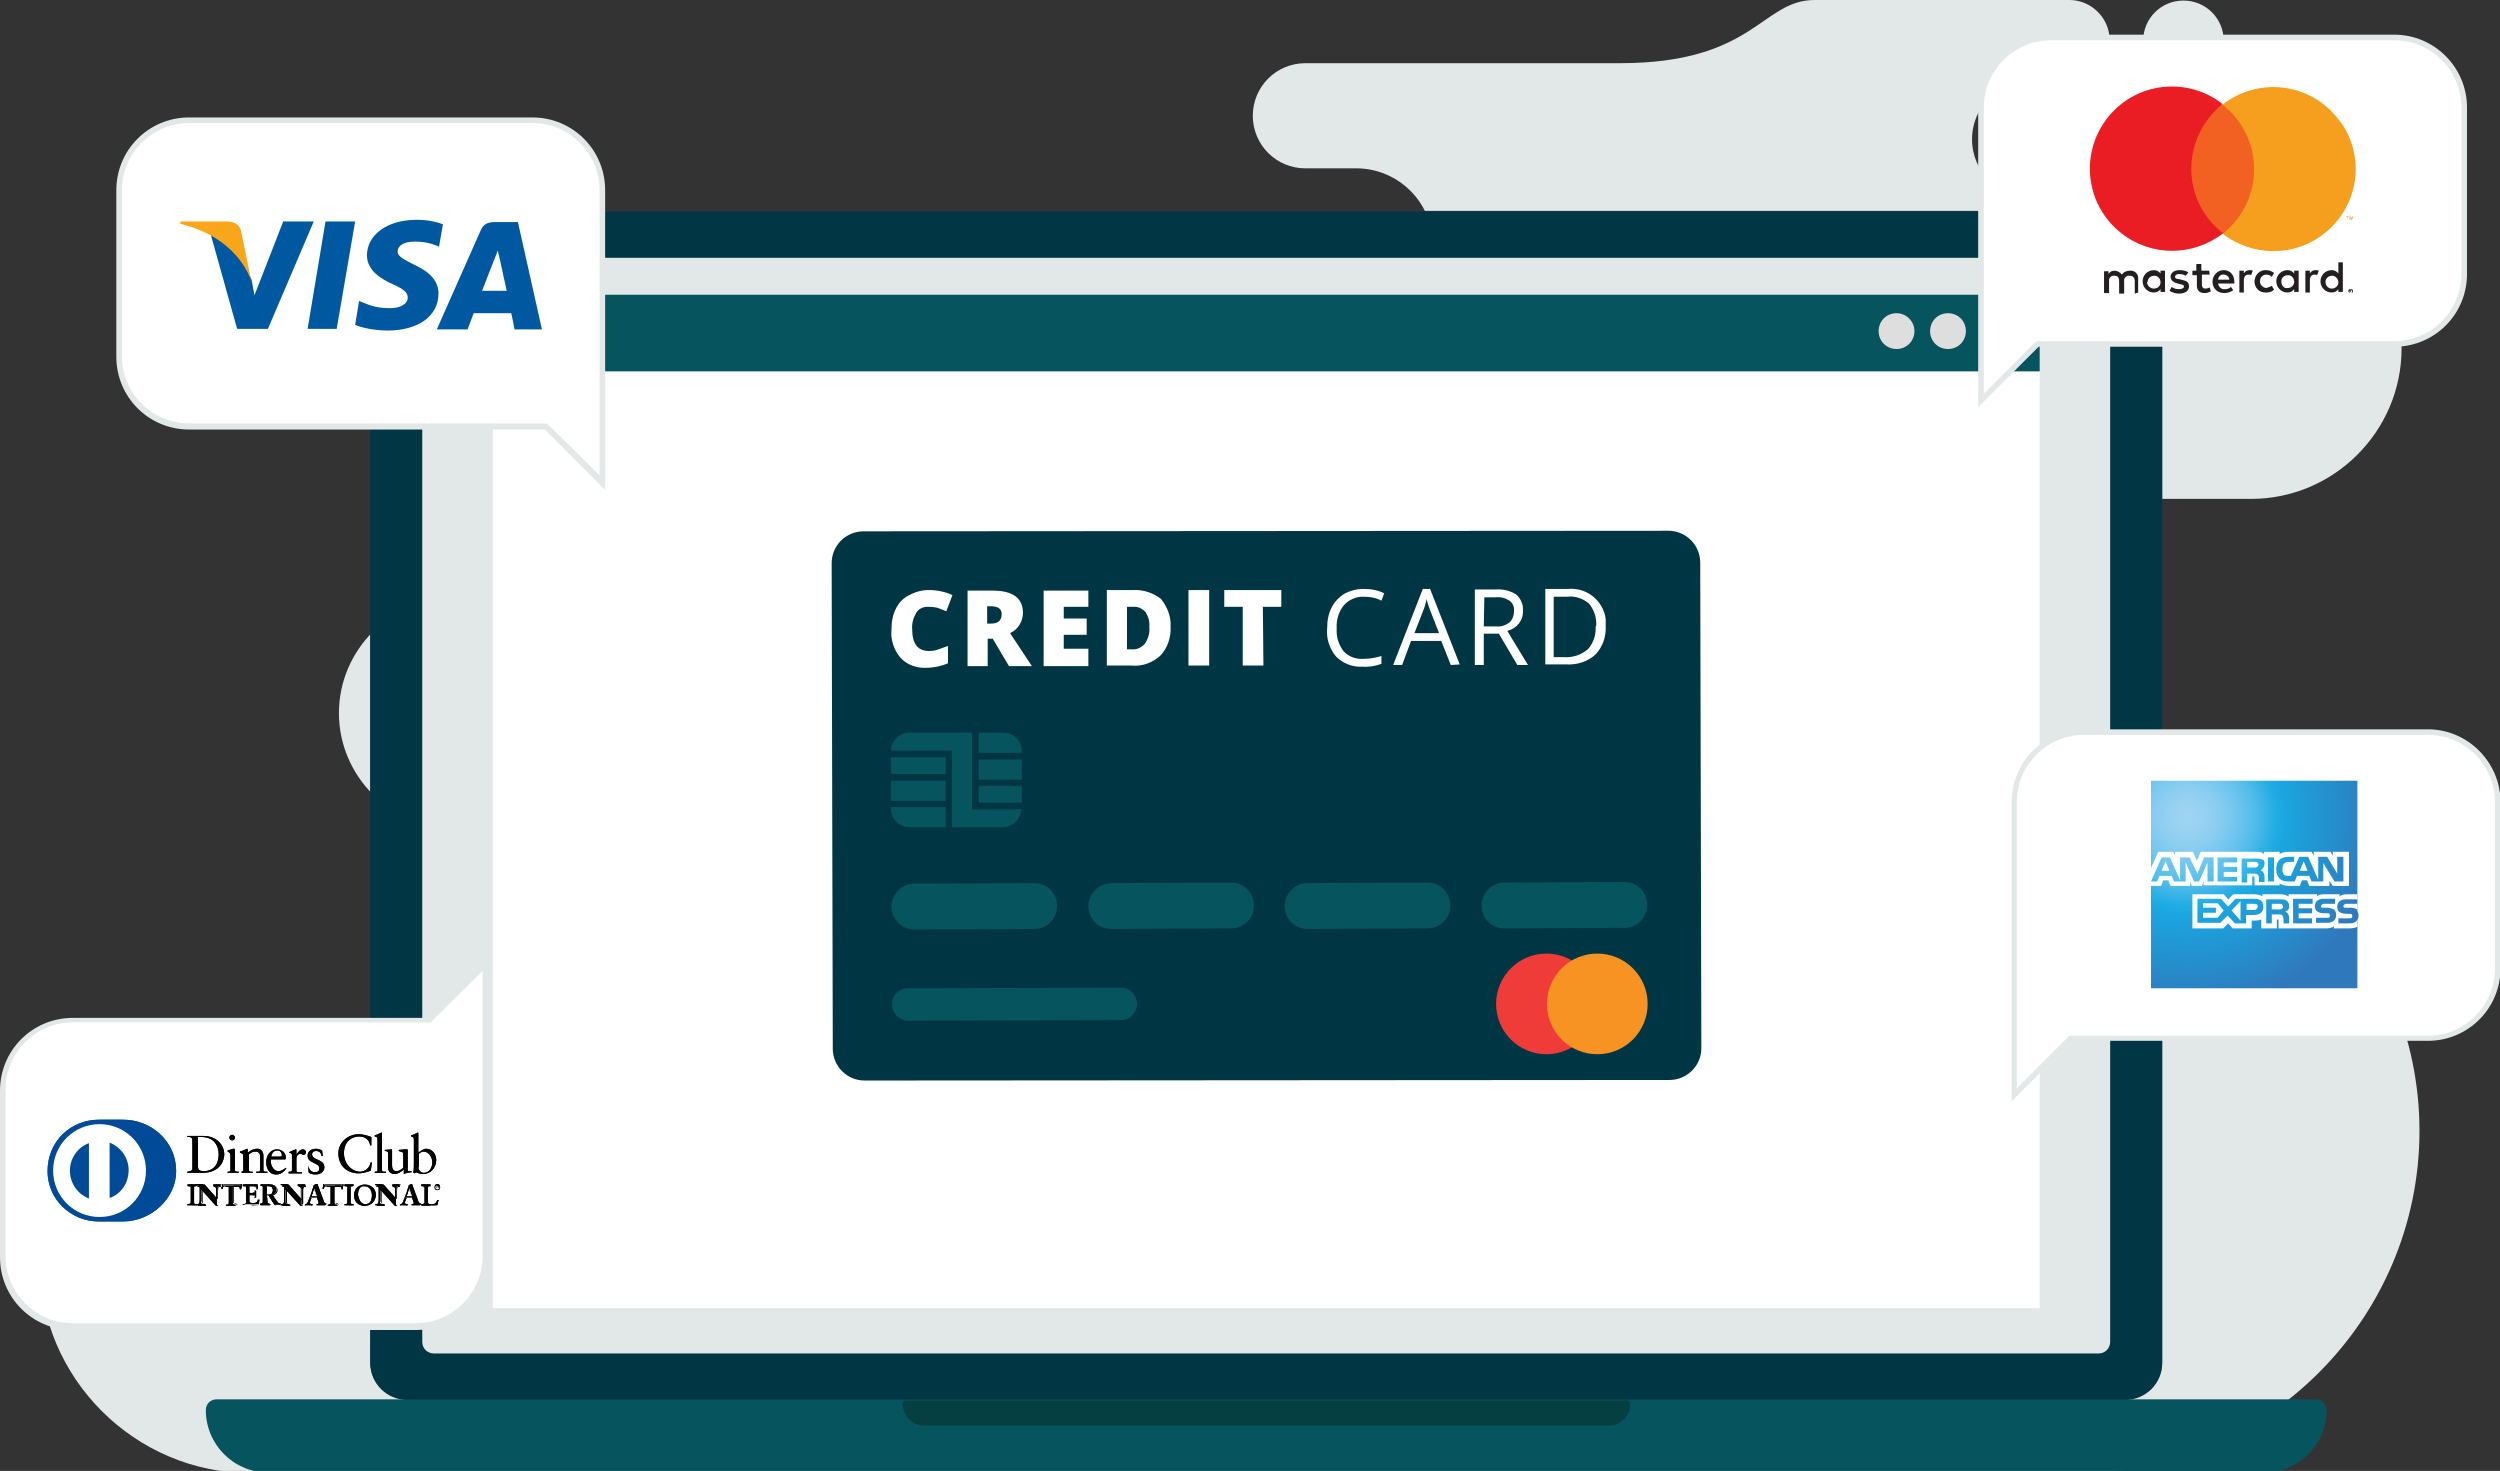 <?xml version="1.0" encoding="utf-8"?>
<!-- Generator: Adobe Illustrator 24.0.2, SVG Export Plug-In . SVG Version: 6.00 Build 0)  -->
<svg version="1.1" id="Layer_1" xmlns="http://www.w3.org/2000/svg" xmlns:xlink="http://www.w3.org/1999/xlink" x="0px" y="0px"
	 viewBox="0 0 447 263" style="enable-background:new 0 0 447 263;" xml:space="preserve">
<rect x="0" y="0" width="447" height="263" fill="#333333" stroke="none"/>
<style type="text/css">
	.st0{fill-rule:evenodd;clip-rule:evenodd;fill:#E2E7E8;}
	.st1{fill:#343C49;}
	.st2{fill:#06545D;}
	.st3{fill:#063F42;}
	.st4{fill:#BFCFEB;}
	.st5{fill:#013644;}
	.st6{fill:#E2E7E8;}
	.st7{fill:#FFFFFF;}
	.st8{fill:#DFDEDE;}
	.st9{fill:#003644;}
	.st10{fill:#EF3C39;}
	.st11{fill:#F79323;}
	.st12{fill:#0058A0;}
	.st13{fill:#FAA61A;}
	.st14{fill:#231F20;}
	.st15{fill:#F26122;}
	.st16{fill:#EA1D25;}
	.st17{fill:#F69E1E;}
	.st18{fill:#004A98;}
	.st19{fill:url(#SVGID_1_);}
</style>
<path class="st0" d="M83.5,187.8H45.9h-1c-20.8,0-37.8,17-37.8,37.8l0,0c0,20.8,17,37.8,37.8,37.8h110.3h19h197.2
	c33.6,0,61.2-27.5,61.2-61.2v0c0-33.6-27.5-61.2-61.2-61.2h0c-14.2,0-25.9-11.6-25.9-25.9l0,0c0-14.2,11.6-25.9,25.9-25.9h31.1
	c14.8,0,26.9-12.1,26.9-26.9l0,0c0-14.8-12.1-26.9-26.9-26.9h-39.4c-5.8,0-10.5-4.7-10.5-10.5l0,0c0-5.8,4.7-10.5,10.5-10.5h6.9
	c4,0,7.2-3.3,7.2-7.2l0,0c0-4-3.3-7.2-7.2-7.2h-26c0,0-9.9,0-19.5,0c-9.6,0-10.7,11.3-34.9,11.3c-37.4,0-18.7,0-56.2,0
	c-5.2,0-9.4,4.2-9.4,9.4v0c0,5.2,4.2,9.4,9.4,9.4h9.1c7.5,0,13.7,6.1,13.7,13.7l0,0c0,7.5-6.1,13.7-13.7,13.7h-27.3
	c-36.8,0-42,9.6-48.4,28.7c-6.4,19.1-39.9,20.7-39.9,20.7H81.2c-11.3,0-20.6,9.3-20.6,20.6v0c0,11.3,9.3,20.6,20.6,20.6h2.4
	c10.9,0,19.8,8.9,19.8,19.8l0,0C103.3,178.9,94.4,187.8,83.5,187.8L83.5,187.8z M390.4,14.5c-4,0-7.2-3.2-7.2-7.2s3.2-7.2,7.2-7.2
	c4,0,7.2,3.2,7.2,7.2S394.4,14.5,390.4,14.5z"/>
<g>
	<g>
		<path class="st1" d="M72.8,250.2H380c3.7,0,6.6-3,6.6-6.6V44.3c0-3.7-3-6.6-6.6-6.6H72.8c-3.7,0-6.6,3-6.6,6.6v199.3
			C66.2,247.2,69.2,250.2,72.8,250.2z"/>
		<path class="st2" d="M48,263.3h356.8c6.2,0,11.2-5,11.2-11.2l0,0c0-1-0.8-1.9-1.9-1.9H38.7c-1,0-1.9,0.8-1.9,1.9l0,0
			C36.8,258.3,41.8,263.3,48,263.3z"/>
		<path class="st3" d="M165.2,254.9h122.4c2.1,0,3.9-1.7,3.9-3.9l0,0c0-0.4-0.3-0.6-0.6-0.6H162c-0.4,0-0.6,0.3-0.6,0.6l0,0
			C161.4,253.1,163.1,254.9,165.2,254.9z"/>
		<path class="st4" d="M80.7,241.9h291.4c1.1,0,2-0.9,2-2v-192c0-1.1-0.9-2-2-2H80.7c-1.1,0-2,0.9-2,2v192
			C78.7,241,79.6,241.9,80.7,241.9z"/>
		<path class="st5" d="M72.8,250.3H380c3.7,0,6.6-3,6.6-6.6V44.4c0-3.7-3-6.6-6.6-6.6H72.8c-3.7,0-6.6,3-6.6,6.6v199.3
			C66.2,247.4,69.2,250.3,72.8,250.3z"/>
		<path class="st6" d="M377.3,48.2v191.7c0,1.2-0.9,2.1-2.1,2.1H77.6c-1.2,0-2.1-0.9-2.1-2.1V48.2c0-1.2,0.9-2.1,2.1-2.1h297.6
			C376.4,46.1,377.3,47,377.3,48.2z"/>
		<g>
			<rect x="88.1" y="54.3" class="st7" width="276.6" height="179.6"/>
			<rect x="88.1" y="52.7" class="st2" width="276.6" height="13.7"/>
			<g>
				<path class="st8" d="M360.7,59.2c0,1.8-1.4,3.2-3.2,3.2c-1.8,0-3.2-1.4-3.2-3.2c0-1.8,1.4-3.2,3.2-3.2
					C359.3,56,360.7,57.4,360.7,59.2z"/>
				<path class="st8" d="M351.5,59.2c0,1.8-1.4,3.2-3.2,3.2c-1.8,0-3.2-1.4-3.2-3.2c0-1.8,1.4-3.2,3.2-3.2
					C350.1,56,351.5,57.4,351.5,59.2z"/>
				<path class="st8" d="M342.3,59.2c0,1.8-1.4,3.2-3.2,3.2c-1.8,0-3.2-1.4-3.2-3.2c0-1.8,1.4-3.2,3.2-3.2
					C340.8,56,342.3,57.4,342.3,59.2z"/>
			</g>
		</g>
	</g>
	<g>
		<g>
			<g>
				<path class="st7" d="M97.6,76.3H33.8c-6.9,0-12.5-5.6-12.5-12.5V34c0-6.9,5.6-12.5,12.5-12.5h61.4c6.9,0,12.5,5.6,12.5,12.5
					v52.3L97.6,76.3z"/>
				<path class="st6" d="M95.2,22c6.6,0,12,5.4,12,12v29.6v13.1v8.3L98.1,76l-0.3-0.3h-0.4H33.8c-6.6,0-12-5.4-12-12V34
					c0-6.6,5.4-12,12-12H95.2 M95.2,21H33.8c-7.2,0-13,5.8-13,13v29.8c0,7.2,5.8,13,13,13h63.6l10.8,10.8V76.8V63.6V34
					C108.2,26.8,102.4,21,95.2,21L95.2,21z"/>
			</g>
		</g>
		<g>
			<g>
				<path class="st7" d="M360.2,143.3c0-6.9,5.6-12.5,12.5-12.5h61.4c6.9,0,12.5,5.6,12.5,12.5v29.8c0,6.9-5.6,12.5-12.5,12.5h-63.8
					l-10.1,10.1V143.3z"/>
				<path class="st6" d="M434.1,131.4c6.6,0,12,5.4,12,12v29.8c0,6.6-5.4,12-12,12h-63.6H370l-0.3,0.3l-9.1,9.1v-8.3V173v-29.6
					c0-6.6,5.4-12,12-12H434.1 M434.1,130.4h-61.4c-7.2,0-13,5.8-13,13V173v13.1v10.8l10.8-10.8h63.6c7.2,0,13-5.8,13-13v-29.8
					C447,136.2,441.2,130.4,434.1,130.4L434.1,130.4z"/>
			</g>
		</g>
		<g>
			<g>
				<path class="st7" d="M13,237.2c-6.9,0-12.5-5.6-12.5-12.5v-29.8c0-6.9,5.6-12.5,12.5-12.5h63.8l10.1-10.1v52.3
					c0,6.9-5.6,12.5-12.5,12.5H13z"/>
				<path class="st6" d="M86.3,173.6v8.3v13.1v29.6c0,6.6-5.4,12-12,12H13c-6.6,0-12-5.4-12-12v-29.8c0-6.6,5.4-12,12-12h63.6H77
					l0.3-0.3L86.3,173.6 M87.3,171.2l-10.8,10.8H13c-7.2,0-13,5.8-13,13v29.8c0,7.2,5.8,13,13,13h61.4c7.2,0,13-5.8,13-13v-29.6
					v-13.1V171.2L87.3,171.2z"/>
			</g>
		</g>
		<g>
			<g>
				<path class="st7" d="M354.3,19.2c0-6.9,5.6-12.5,12.5-12.5h61.4c6.9,0,12.5,5.6,12.5,12.5V49c0,6.9-5.6,12.5-12.5,12.5h-63.8
					l-10.1,10.1V19.2z"/>
				<path class="st6" d="M428.1,7.2c6.6,0,12,5.4,12,12V49c0,6.6-5.4,12-12,12h-63.6h-0.4l-0.3,0.3l-9.1,9.1V62V48.9V19.2
					c0-6.6,5.4-12,12-12H428.1 M428.1,6.2h-61.4c-7.2,0-13,5.8-13,13v29.6V62v10.8L364.5,62h63.6c7.2,0,13-5.8,13-13V19.2
					C441.1,12.1,435.3,6.2,428.1,6.2L428.1,6.2z"/>
			</g>
		</g>
	</g>
</g>
<g>
	<path class="st9" d="M298.5,193.1l-143.9,0.1c-3.2,0-5.7-2.6-5.7-5.7l-0.2-86.8c0-3.2,2.6-5.7,5.7-5.7c0,0,0,0,0,0l143.9-0.1
		c3.2,0,5.7,2.6,5.7,5.7l0.2,86.8C304.2,190.6,301.6,193.1,298.5,193.1C298.5,193.1,298.5,193.1,298.5,193.1L298.5,193.1z"/>
	<path class="st7" d="M165.8,108.5c-0.8,0-1.6,0.4-2,1.1c-0.5,0.9-0.8,1.9-0.7,2.9c0,2.6,1,3.9,3,3.9c0.6,0,1.2-0.1,1.7-0.3
		c0.6-0.2,1.1-0.4,1.7-0.6l0,3.1c-1.2,0.5-2.5,0.8-3.8,0.8c-1.8,0.1-3.5-0.5-4.7-1.8c-1.2-1.4-1.8-3.3-1.6-5.1
		c0-1.3,0.2-2.5,0.8-3.7c0.5-1,1.3-1.9,2.4-2.4c1.1-0.6,2.3-0.9,3.5-0.9c1.4,0,2.9,0.3,4.2,0.9l-1.1,2.9c-0.5-0.2-1-0.4-1.5-0.6
		C166.9,108.5,166.3,108.5,165.8,108.5L165.8,108.5z M176.6,114.2l0,4.9l-3.6,0l0-13.5l4.4,0c3.7,0,5.5,1.3,5.5,4
		c0,1.5-0.9,3-2.3,3.6l3.9,5.9l-4.1,0l-2.9-4.9L176.6,114.2z M176.5,111.5l0.7,0c1.3,0,1.9-0.6,1.9-1.7c0-0.9-0.6-1.4-1.9-1.4
		l-0.7,0L176.5,111.5L176.5,111.5z M194.6,119.1l-8,0l0-13.5l8,0l0,2.9l-4.4,0l0,2.1l4.1,0l0,2.9l-4.1,0l0,2.5l4.4,0L194.6,119.1z
		 M209.3,112c0.1,1.9-0.5,3.8-1.8,5.2c-1.4,1.3-3.3,2-5.2,1.8l-4.4,0l0-13.5l4.7,0c1.8-0.1,3.6,0.5,5,1.6
		C208.7,108.5,209.4,110.2,209.3,112z M205.5,112.1c0.1-1-0.2-1.9-0.7-2.7c-0.6-0.6-1.4-1-2.2-0.9l-1.1,0l0,7.6l0.8,0
		c0.9,0.1,1.8-0.3,2.4-1C205.3,114.2,205.6,113.2,205.5,112.1L205.5,112.1z M212.5,119l0-13.5l3.7,0l0,13.5L212.5,119z M225.9,119
		l-3.7,0l0-10.5l-3.3,0l0-3l10.2,0l0,3l-3.3,0L225.9,119z M243.9,106.7c-1.3-0.1-2.7,0.5-3.6,1.5c-0.9,1.1-1.4,2.6-1.3,4.1
		c-0.1,1.5,0.3,2.9,1.2,4.1c0.9,1,2.2,1.5,3.6,1.4c1.1,0,2.2-0.2,3.2-0.5l0,1.4c-1.1,0.4-2.3,0.6-3.5,0.5c-1.7,0.1-3.4-0.6-4.6-1.8
		c-1.2-1.4-1.8-3.3-1.6-5.1c0-1.3,0.2-2.5,0.8-3.7c0.5-1,1.3-1.8,2.2-2.4c1.1-0.6,2.3-0.9,3.5-0.9c1.3,0,2.6,0.2,3.7,0.8l-0.5,1.3
		C246.1,106.9,245,106.7,243.9,106.7z M259.4,118.9l-1.7-4.3l-5.4,0l-1.6,4.3l-1.6,0l5.3-13.6l1.3,0l5.3,13.5L259.4,118.9z
		 M257.3,113.2l-1.6-4.1c-0.2-0.6-0.5-1.3-0.6-2c-0.2,0.7-0.3,1.3-0.6,2l-1.6,4.1L257.3,113.2z M265.3,113.3l0,5.6l-1.6,0l0-13.5
		l3.7,0c1.3-0.1,2.6,0.2,3.7,0.9c0.8,0.7,1.3,1.8,1.2,2.9c0.1,1.7-1.1,3.2-2.8,3.6l3.7,6.1l-1.9,0l-3.3-5.6L265.3,113.3z M265.3,112
		l2.2,0c0.9,0.1,1.7-0.2,2.4-0.7c0.5-0.5,0.8-1.2,0.8-2c0.1-0.7-0.2-1.5-0.8-1.9c-0.8-0.5-1.6-0.7-2.5-0.6l-2,0L265.3,112z
		 M287.1,111.9c0.1,1.9-0.5,3.7-1.8,5.1c-1.4,1.3-3.3,1.9-5.2,1.8l-3.8,0l0-13.5l4.1,0c3.3-0.3,6.3,2.1,6.7,5.4
		C287.1,111.2,287.1,111.6,287.1,111.9z M285.4,111.9c0.1-1.5-0.4-2.9-1.3-4c-1.1-0.9-2.5-1.4-3.9-1.2l-2.4,0l0,10.8l1.9,0
		c1.5,0.1,3-0.4,4.2-1.4c1-1.1,1.5-2.6,1.4-4.1L285.4,111.9z"/>
	<circle class="st10" cx="276.5" cy="179.5" r="9"/>
	<circle class="st11" cx="285.6" cy="179.5" r="9"/>
	<g>
		<path class="st2" d="M163.5,158l21.4-0.1c2.3,0,4.1,1.8,4.1,4.1l0,0c0,2.3-1.8,4.1-4.1,4.1l-21.4,0.1c-2.3,0-4.1-1.8-4.1-4.1v0
			C159.4,159.9,161.2,158,163.5,158z"/>
		<path class="st2" d="M162.4,176.7l38-0.1c1.6,0,2.9,1.3,2.9,2.9l0,0c0,1.6-1.3,2.9-2.9,2.9l-38,0.1c-1.6,0-2.9-1.3-2.9-2.9l0,0
			C159.4,178,160.7,176.7,162.4,176.7z"/>
		<path class="st2" d="M198.7,157.9l21.4-0.1c2.3,0,4.1,1.8,4.1,4.1l0,0c0,2.3-1.8,4.1-4.1,4.1l-21.4,0.1c-2.3,0-4.1-1.8-4.1-4.1v0
			C194.6,159.8,196.4,158,198.7,157.9z"/>
		<path class="st2" d="M233.8,157.9l21.4-0.1c2.3,0,4.1,1.8,4.1,4.1l0,0c0,2.3-1.8,4.1-4.1,4.1l-21.4,0.1c-2.3,0-4.1-1.8-4.1-4.1v0
			C229.7,159.7,231.6,157.9,233.8,157.9z"/>
		<path class="st2" d="M269,157.8l21.4-0.1c2.3,0,4.1,1.8,4.1,4.1v0c0,2.3-1.8,4.1-4.1,4.1L269,166c-2.3,0-4.1-1.8-4.1-4.1v0
			C264.9,159.6,266.8,157.8,269,157.8z"/>
		<g>
			<path class="st2" d="M175,135.8l7.7,0l0,3.6l-7.7,0L175,135.8z M175,140.5l7.7,0l0,3l-7.7,0L175,140.5z M159.3,139.6l9.8,0l0,3.6
				l-9.8,0L159.3,139.6z M175,134.6l7.7,0l0-0.3c0-1.8-1.5-3.3-3.3-3.3l0,0l-4.4,0L175,134.6z M169.1,144.3l-9.8,0l0,0.3
				c0,1.8,1.5,3.3,3.3,3.3c0,0,0,0,0,0l6.5,0L169.1,144.3z M159.3,135.4l9.8,0l0,3l-9.8,0L159.3,135.4z"/>
			<path class="st2" d="M173.8,144.7l0-13.7l-11.2,0c-1.8,0-3.2,1.4-3.3,3.2l10.9,0l0,13.7l9.1,0c1.8,0,3.2-1.4,3.3-3.2L173.8,144.7
				L173.8,144.7z"/>
		</g>
	</g>
</g>
<g>
	<g>
		<polygon class="st12" points="55,58.8 58.2,39.6 63.5,39.6 60.2,58.8 		"/>
		<path class="st12" d="M79.2,40.1c-1-0.4-2.7-0.8-4.7-0.8c-5.2,0-8.8,2.6-8.9,6.3c0,2.8,2.6,4.3,4.6,5.2c2,0.9,2.7,1.5,2.7,2.4
			c0,1.3-1.6,1.9-3.1,1.9c-2.1,0-3.2-0.3-4.9-1l-0.7-0.3l-0.7,4.3c1.2,0.5,3.5,1,5.8,1c5.5,0,9.1-2.6,9.1-6.6c0-2.2-1.4-3.8-4.4-5.2
			c-1.8-0.9-3-1.5-2.9-2.4c0-0.8,0.9-1.7,3-1.7c1.7,0,3,0.3,3.9,0.7l0.5,0.2L79.2,40.1"/>
		<path class="st12" d="M92.6,39.7h-4c-1.3,0-2.2,0.3-2.7,1.6l-7.8,17.6h5.5c0,0,0.9-2.4,1.1-2.9c0.6,0,5.9,0,6.7,0
			c0.2,0.7,0.6,2.9,0.6,2.9h4.9L92.6,39.7 M86.2,52c0.4-1.1,2.1-5.4,2.1-5.4c0,0.1,0.4-1.1,0.7-1.8l0.4,1.7c0,0,1,4.6,1.2,5.5H86.2z
			"/>
		<path class="st12" d="M50.6,39.7l-5.1,13.1l-0.5-2.7C44,47,41,43.7,37.7,42l4.7,16.8l5.5,0l8.2-19.2H50.6"/>
		<path class="st13" d="M40.7,39.6h-8.4L32.2,40c6.6,1.6,10.9,5.4,12.7,10.1l-1.8-8.8C42.8,40,41.8,39.7,40.7,39.6"/>
	</g>
</g>
<g id="Layer_1-2">
	<path class="st14" d="M382.3,52.3v-2.4c0.1-0.8-0.5-1.5-1.3-1.5c-0.1,0-0.1,0-0.2,0c-0.5,0-1.1,0.2-1.4,0.7
		c-0.3-0.4-0.8-0.7-1.3-0.7c-0.5,0-0.9,0.2-1.1,0.6v-0.5h-0.8v3.9h0.9v-2.1c-0.1-0.5,0.3-1,0.8-1c0.1,0,0.1,0,0.2,0
		c0.6,0,0.8,0.4,0.8,1v2.2h0.9v-2.2c-0.1-0.5,0.3-1,0.8-1c0.1,0,0.1,0,0.2,0c0.6,0,0.9,0.4,0.9,1v2.2L382.3,52.3z M395,48.4h-1.4
		v-1.2h-0.9v1.2H392v0.8h0.8V51c0,0.9,0.4,1.4,1.4,1.4c0.4,0,0.7-0.1,1.1-0.3l-0.2-0.7c-0.2,0.1-0.5,0.2-0.8,0.2
		c-0.4,0-0.6-0.3-0.6-0.7v-1.8h1.4L395,48.4z M402.2,48.3c-0.4,0-0.8,0.2-1,0.6v-0.5h-0.8v3.9h0.8v-2.2c0-0.6,0.3-1,0.8-1
		c0.2,0,0.4,0,0.5,0.1l0.3-0.8C402.6,48.3,402.4,48.3,402.2,48.3L402.2,48.3z M391.3,48.7c-0.5-0.3-1-0.4-1.6-0.4
		c-1,0-1.6,0.5-1.6,1.2c0,0.6,0.5,1,1.3,1.2l0.4,0.1c0.5,0.1,0.7,0.2,0.7,0.4c0,0.3-0.3,0.5-0.9,0.5c-0.5,0-0.9-0.1-1.3-0.4
		l-0.4,0.7c0.5,0.3,1.1,0.5,1.7,0.5c1.1,0,1.8-0.5,1.8-1.3s-0.5-1-1.4-1.2l-0.4-0.1c-0.4,0-0.7-0.1-0.7-0.4c0-0.3,0.3-0.5,0.7-0.5
		c0.4,0,0.9,0.1,1.2,0.3L391.3,48.7z M414,48.3c-0.4,0-0.8,0.2-1,0.6v-0.5h-0.8v3.9h0.8v-2.2c0-0.6,0.3-1,0.8-1c0.2,0,0.4,0,0.5,0.1
		l0.3-0.8C414.4,48.3,414.2,48.3,414,48.3L414,48.3z M403.1,50.3c0,1.1,0.8,2,1.9,2c0.1,0,0.1,0,0.2,0c0.5,0,1-0.1,1.4-0.5l-0.4-0.7
		c-0.3,0.2-0.7,0.3-1,0.4c-0.7-0.1-1.2-0.7-1.1-1.3c0-0.6,0.5-1.1,1.1-1.1c0.4,0,0.7,0.1,1,0.4l0.4-0.7c-0.4-0.3-0.9-0.5-1.4-0.5
		c-1.1-0.1-2,0.8-2.1,1.9C403.1,50.2,403.1,50.3,403.1,50.3L403.1,50.3z M411,50.3v-1.9h-0.8v0.5c-0.3-0.4-0.7-0.6-1.2-0.6
		c-1.1,0-2,0.9-2,2c0,1.1,0.9,2,2,2c0.5,0,0.9-0.2,1.2-0.6v0.5h0.8V50.3z M407.9,50.3c0-0.7,0.6-1.1,1.2-1.1c0.7,0,1.1,0.6,1.1,1.2
		c0,0.6-0.5,1.1-1.2,1.1C408.4,51.6,407.9,51.1,407.9,50.3C407.9,50.4,407.9,50.4,407.9,50.3z M397.6,48.3c-1.1,0-2,0.9-2,2.1
		s0.9,2,2.1,2l0,0c0.6,0,1.2-0.2,1.6-0.5l-0.4-0.6c-0.3,0.3-0.7,0.4-1.1,0.4c-0.6,0.1-1.1-0.4-1.2-1h2.9c0-0.1,0-0.2,0-0.3
		C399.5,49.1,398.7,48.3,397.6,48.3L397.6,48.3z M397.6,49.1c0.5,0,1,0.4,1,0.9c0,0,0,0,0,0h-2C396.6,49.5,397.1,49,397.6,49.1
		L397.6,49.1z M418.9,50.4v-3.5h-0.8v2c-0.3-0.4-0.7-0.6-1.2-0.6c-1.1,0-2,0.9-2,2c0,1.1,0.9,2,2,2c0.5,0,0.9-0.2,1.2-0.6v0.5h0.8
		V50.4z M420.3,51.7c0.1,0,0.1,0,0.2,0c0,0,0.1,0,0.1,0.1c0,0,0.1,0.1,0.1,0.1c0,0.1,0,0.2,0,0.3c0,0,0,0.1-0.1,0.1
		c0,0-0.1,0.1-0.1,0.1c0,0-0.1,0-0.2,0c-0.2,0-0.3-0.1-0.4-0.2c0-0.1,0-0.2,0-0.3c0,0,0-0.1,0.1-0.1c0,0,0.1-0.1,0.1-0.1
		C420.2,51.7,420.3,51.7,420.3,51.7L420.3,51.7z M420.3,52.4c0,0,0.1,0,0.1,0c0,0,0.1,0,0.1-0.1c0.1-0.1,0.1-0.3,0-0.4
		c0,0-0.1,0-0.1-0.1c0,0-0.1,0-0.1,0c0,0-0.1,0-0.1,0c0,0-0.1,0-0.1,0.1c-0.1,0.1-0.1,0.3,0,0.4c0,0,0.1,0.1,0.1,0.1
		C420.2,52.4,420.3,52.4,420.3,52.4L420.3,52.4z M420.3,51.9c0,0,0.1,0,0.1,0c0,0,0,0.1,0,0.1c0,0,0,0.1,0,0.1c0,0-0.1,0-0.1,0
		l0.1,0.1h-0.1l-0.1-0.1h0v0.1h-0.1v-0.4L420.3,51.9z M420.3,52L420.3,52L420.3,52c0.1,0.1,0.1,0.1,0.1,0.1c0,0,0,0,0,0c0,0,0,0,0,0
		C420.4,52,420.4,52,420.3,52L420.3,52z M415.8,50.4c0-0.7,0.6-1.1,1.2-1.1s1.1,0.6,1.1,1.2c0,0.6-0.5,1.1-1.2,1.1
		C416.3,51.6,415.8,51.1,415.8,50.4C415.8,50.4,415.8,50.4,415.8,50.4z M387.1,50.4v-2h-0.8v0.5c-0.3-0.4-0.7-0.6-1.2-0.6
		c-1.1,0-2,0.9-2,2c0,1.1,0.9,2,2,2c0.5,0,0.9-0.2,1.2-0.6v0.5h0.8V50.4z M384,50.4c0-0.7,0.6-1.1,1.2-1.1c0.7,0,1.1,0.6,1.1,1.2
		c0,0.6-0.5,1.1-1.2,1.1c-0.6,0-1.2-0.5-1.2-1.1C383.9,50.4,383.9,50.4,384,50.4L384,50.4z"/>
	<g id="_Group_">
		<rect x="391" y="18.7" class="st15" width="12.9" height="23.1"/>
		<path id="_Path_" class="st16" d="M391.8,30.2c0-4.5,2.1-8.8,5.6-11.6c-6.4-5-15.6-3.9-20.6,2.5s-3.9,15.6,2.5,20.6
			c5.3,4.2,12.8,4.2,18.2,0C393.9,39,391.8,34.7,391.8,30.2z"/>
		<path class="st17" d="M421.2,30.2c0,8.1-6.6,14.7-14.7,14.7c-3.3,0-6.5-1.1-9.1-3.1c6.4-5,7.5-14.2,2.5-20.6
			c-0.7-0.9-1.6-1.7-2.5-2.5c6.4-5,15.6-3.9,20.6,2.5C420.1,23.7,421.2,26.9,421.2,30.2L421.2,30.2z"/>
		<path class="st17" d="M419.8,39.3v-0.5h0.2v-0.1h-0.5v0.1h0.2L419.8,39.3L419.8,39.3z M420.7,39.3v-0.6h-0.1l-0.2,0.4l-0.2-0.4
			h-0.1v0.6h0.1v-0.4l0.2,0.4h0.1l0.2-0.4L420.7,39.3L420.7,39.3z"/>
	</g>
</g>
<g>
	<path class="st18" d="M22,218.4c5,0,9.5-4.1,9.5-9c0-5.4-4.5-9.2-9.5-9.2h-4.3c-5,0-9.2,3.8-9.2,9.2c0,5,4.1,9,9.2,9H22z"/>
	<path class="st7" d="M19.6,214.2v-9.9c2,0.8,3.4,2.7,3.4,4.9C23,211.6,21.6,213.5,19.6,214.2 M12.5,209.3c0-2.2,1.4-4.2,3.4-4.9
		v9.9C13.9,213.5,12.5,211.6,12.5,209.3 M17.8,201c-4.6,0-8.3,3.7-8.3,8.3c0,4.6,3.7,8.3,8.3,8.3c4.6,0,8.3-3.7,8.3-8.3
		C26.1,204.7,22.4,201,17.8,201"/>
	<path d="M35.4,208.6c0,0.7,0.5,0.8,1,0.8c2.1,0,2.7-1.6,2.7-3c0-1.8-1.1-3.1-3-3.1c-0.4,0-0.6,0-0.7,0V208.6z M34.4,204.1
		c0-0.9-0.4-0.8-0.9-0.8v-0.2c0.4,0,0.8,0,1.1,0c0.4,0,0.9,0,1.7,0c2.5,0,3.8,1.7,3.8,3.3c0,0.9-0.6,3.3-3.9,3.3c-0.5,0-0.9,0-1.4,0
		c-0.4,0-0.9,0-1.3,0v-0.2c0.6-0.1,0.9-0.1,0.9-0.7V204.1z"/>
	<path d="M41.5,203.9c-0.2,0-0.5-0.2-0.5-0.5c0-0.2,0.2-0.5,0.5-0.5c0.2,0,0.5,0.2,0.5,0.5C42,203.7,41.8,203.9,41.5,203.9
		 M40.5,209.5h0.2c0.3,0,0.5,0,0.5-0.3v-2.6c0-0.4-0.1-0.5-0.5-0.7v-0.2c0.4-0.1,1-0.3,1-0.3c0.1,0,0.1,0,0.2,0c0,0,0.1,0.1,0.1,0.1
		v3.7c0,0.3,0.2,0.3,0.5,0.3h0.2v0.2c-0.3,0-0.7,0-1,0c-0.3,0-0.7,0-1,0V209.5z"/>
	<path d="M43.5,206.7c0-0.4-0.1-0.4-0.6-0.6v-0.2c0.4-0.1,0.8-0.3,1.3-0.5c0,0,0.1,0,0.1,0.1v0.6c0.5-0.4,1-0.7,1.7-0.7
		c0.8,0,1.1,0.6,1.1,1.3v2.5c0,0.3,0.2,0.3,0.5,0.3h0.2v0.2c-0.3,0-0.7,0-1,0c-0.3,0-0.7,0-1,0v-0.2h0.2c0.3,0,0.5,0,0.5-0.3v-2.5
		c0-0.5-0.3-0.8-0.9-0.8c-0.3,0-0.8,0.2-1.1,0.5v2.8c0,0.3,0.2,0.3,0.5,0.3h0.2v0.2c-0.3,0-0.7,0-1,0c-0.3,0-0.7,0-1,0v-0.2H43
		c0.3,0,0.5,0,0.5-0.3V206.7z"/>
	<path d="M50.1,206.8c0.2,0,0.3-0.1,0.3-0.2c0-0.5-0.3-0.9-0.8-0.9c-0.6,0-1,0.4-1.1,1.1H50.1z M48.4,207.1c0,0.1,0,0.2,0,0.6
		c0.1,0.9,0.6,1.7,1.4,1.7c0.5,0,0.9-0.3,1.3-0.6l0.1,0.1c-0.4,0.6-1,1.1-1.8,1.1c-1.5,0-1.8-1.5-1.8-2.1c0-1.9,1.3-2.4,1.9-2.4
		c0.8,0,1.6,0.5,1.6,1.5c0,0.1,0,0.1,0,0.2l-0.1,0.1H48.4z"/>
	<path d="M51.4,209.5h0.3c0.3,0,0.5,0,0.5-0.3v-2.7c0-0.3-0.4-0.4-0.5-0.4v-0.1c0.7-0.3,1.1-0.5,1.2-0.5c0.1,0,0.1,0,0.1,0.1v0.9h0
		c0.2-0.4,0.6-1,1.2-1c0.2,0,0.5,0.2,0.5,0.5c0,0.3-0.2,0.5-0.4,0.5c-0.3,0-0.3-0.2-0.6-0.2c-0.2,0-0.7,0.2-0.7,0.8v2.2
		c0,0.3,0.2,0.3,0.5,0.3h0.5v0.2c-0.5,0-0.9,0-1.3,0c-0.4,0-0.8,0-1.1,0V209.5z"/>
	<path d="M55.1,208.4c0.1,0.6,0.5,1.2,1.2,1.2c0.6,0,0.8-0.3,0.8-0.7c0-1.1-2.1-0.8-2.1-2.3c0-0.5,0.4-1.2,1.5-1.2
		c0.3,0,0.7,0.1,1.1,0.3l0.1,1h-0.2c-0.1-0.6-0.4-0.9-1-0.9c-0.4,0-0.7,0.2-0.7,0.6c0,1.1,2.2,0.8,2.2,2.3c0,0.6-0.5,1.3-1.6,1.3
		c-0.4,0-0.8-0.1-1.2-0.3l-0.1-1.1L55.1,208.4z"/>
	<path d="M66.4,204.8h-0.2c-0.2-1.1-1-1.6-2-1.6c-1.1,0-2.7,0.7-2.7,3c0,1.9,1.4,3.3,2.9,3.3c0.9,0,1.7-0.7,1.9-1.7l0.2,0.1
		l-0.2,1.4c-0.4,0.2-1.5,0.5-2.1,0.5c-2.2,0-3.7-1.4-3.7-3.6c0-2,1.8-3.4,3.6-3.4c0.8,0,1.5,0.2,2.3,0.5L66.4,204.8z"/>
	<path d="M66.8,209.5H67c0.3,0,0.5,0,0.5-0.3v-5.3c0-0.6-0.1-0.6-0.5-0.7V203c0.4-0.1,0.8-0.3,1-0.4c0.1-0.1,0.2-0.1,0.2-0.1
		c0.1,0,0.1,0.1,0.1,0.1v6.6c0,0.3,0.2,0.3,0.5,0.3h0.2v0.2c-0.3,0-0.7,0-1,0c-0.3,0-0.7,0-1,0V209.5z"/>
	<path d="M72.9,209.2c0,0.2,0.1,0.2,0.3,0.2c0.1,0,0.3,0,0.4,0v0.2c-0.4,0-1.2,0.2-1.4,0.3l0,0v-0.8c-0.6,0.5-1,0.8-1.7,0.8
		c-0.5,0-1.1-0.3-1.1-1.1v-2.5c0-0.2,0-0.5-0.6-0.5v-0.2c0.3,0,1.1-0.1,1.2-0.1c0.1,0,0.1,0.1,0.1,0.3v2.5c0,0.3,0,1.1,0.8,1.1
		c0.3,0,0.8-0.2,1.2-0.6v-2.6c0-0.2-0.5-0.3-0.8-0.4v-0.2c0.9-0.1,1.4-0.1,1.5-0.1c0.1,0,0.1,0.1,0.1,0.2V209.2z"/>
	<path d="M74.8,208.7c0,0.4,0.3,1,1,1c1,0,1.5-1,1.5-1.9c0-1-0.8-1.9-1.5-1.9c-0.4,0-0.7,0.2-0.9,0.4V208.7z M74.8,206.1
		c0.4-0.3,0.9-0.7,1.4-0.7c1.1,0,1.8,1,1.8,2c0,1.3-0.9,2.5-2.3,2.5c-0.7,0-1.1-0.2-1.3-0.3l-0.3,0.2l-0.2-0.1
		c0.1-0.6,0.1-1.1,0.1-1.7v-4.1c0-0.6-0.1-0.6-0.5-0.7V203c0.4-0.1,0.8-0.3,1-0.4c0.1-0.1,0.2-0.1,0.2-0.1c0.1,0,0.1,0.1,0.1,0.1
		V206.1z"/>
	<path d="M33.6,215.3L33.6,215.3c0.3,0,0.5,0,0.5-0.3v-2.7c0-0.3-0.2-0.3-0.4-0.3h-0.1v-0.2c0.2,0,0.5,0,0.8,0c0.3,0,0.6,0,0.8,0
		v0.2h-0.1c-0.2,0-0.4,0-0.4,0.3v2.7c0,0.3,0.2,0.3,0.4,0.3h0.1v0.2c-0.2,0-0.6,0-0.8,0c-0.3,0-0.6,0-0.8,0V215.3z"/>
	<path d="M35.1,215.5l0-0.1h-0.1c-0.2,0-0.4,0-0.4-0.3v-2.7c0-0.3,0.2-0.3,0.4-0.3h0.1v-0.1c-0.2,0-0.5,0-0.8,0c-0.2,0-0.5,0-0.7,0
		v0.1h0c0.2,0,0.4,0,0.4,0.3v2.7c0,0.3-0.2,0.3-0.4,0.3h0v0.1c0.2,0,0.5,0,0.7,0C34.6,215.4,34.9,215.5,35.1,215.5 M35.1,215.5
		c-0.3,0-0.6,0-0.8,0c-0.3,0-0.6,0-0.8,0h0v0v-0.2v0h0h0.1c0.2,0,0.4,0,0.4-0.3v-2.7c0-0.3-0.2-0.3-0.4-0.3h-0.1v0v-0.2h0
		c0.2,0,0.5,0,0.8,0c0.3,0,0.6,0,0.8,0h0v0v0.2h0h-0.1c-0.2,0-0.4,0-0.4,0.3v2.7c0,0.3,0.2,0.3,0.4,0.3h0.1v0L35.1,215.5L35.1,215.5
		z"/>
	<path d="M38.7,214.5L38.7,214.5l0-2c0-0.4-0.3-0.5-0.5-0.5h-0.1v-0.2c0.2,0,0.5,0,0.7,0c0.2,0,0.4,0,0.6,0v0.2h-0.1
		c-0.2,0-0.5,0-0.5,0.7v2.4c0,0.2,0,0.4,0,0.5h-0.2l-2.7-3v2.1c0,0.5,0.1,0.6,0.5,0.6h0.1v0.2c-0.2,0-0.4,0-0.7,0
		c-0.2,0-0.5,0-0.7,0v-0.2h0.1c0.4,0,0.5-0.2,0.5-0.7v-2.2c0-0.3-0.2-0.5-0.5-0.5h-0.1v-0.2c0.2,0,0.4,0,0.6,0c0.2,0,0.3,0,0.5,0
		L38.7,214.5z"/>
	<path d="M38.7,214.4L38.7,214.4L38.7,214.4L38.7,214.4z M38.7,214.5L38.7,214.5L38.7,214.5z M38.8,215.5H39c0-0.2,0-0.3,0-0.5v-2.4
		c0-0.6,0.3-0.7,0.5-0.7h0.1v-0.1c-0.2,0-0.4,0-0.6,0c-0.2,0-0.5,0-0.7,0l0,0.1h0.1c0.2,0,0.5,0.1,0.5,0.5l0,2l0,0l0,0l-2.3-2.6
		c-0.2,0-0.3,0-0.5,0c-0.2,0-0.4,0-0.6,0l0,0.1h0c0.2,0,0.5,0.2,0.5,0.5v2.2c0,0.4-0.1,0.7-0.5,0.7l-0.1,0v0.1c0.2,0,0.5,0,0.7,0
		c0.2,0,0.4,0,0.6,0v-0.1h-0.1c-0.4,0-0.5-0.2-0.5-0.6v-2.2L38.8,215.5z M39,215.6l-0.2,0l-2.6-2.9v2.1c0,0.5,0.1,0.6,0.5,0.6h0.1v0
		v0.2h0c-0.2,0-0.4,0-0.7,0c-0.2,0-0.5,0-0.7,0h0v0v-0.2h0h0.1c0.3,0,0.4-0.2,0.4-0.6v-2.2c0-0.3-0.2-0.4-0.5-0.4h-0.1v0v-0.2h0
		c0.2,0,0.4,0,0.6,0c0.2,0,0.3,0,0.5,0l2.3,2.6v-1.9c0-0.4-0.3-0.5-0.4-0.5h-0.1v0v-0.2h0c0.2,0,0.5,0,0.7,0c0.2,0,0.4,0,0.6,0h0v0
		v0.2h0h-0.1c-0.2,0-0.4,0-0.4,0.6v2.4C39,215.2,39,215.4,39,215.6L39,215.6L39,215.6z"/>
	<path d="M40.3,212.1c-0.4,0-0.4,0.1-0.5,0.5h-0.2c0-0.1,0-0.3,0.1-0.4c0-0.1,0-0.3,0-0.4h0.1c0,0.2,0.2,0.2,0.3,0.2h2.7
		c0.1,0,0.3,0,0.3-0.2l0.1,0c0,0.1,0,0.3-0.1,0.4c0,0.1,0,0.3,0,0.4l-0.2,0.1c0-0.2,0-0.5-0.4-0.5h-0.9v2.8c0,0.4,0.2,0.4,0.4,0.4
		h0.1v0.2c-0.2,0-0.6,0-0.8,0c-0.3,0-0.7,0-0.9,0v-0.2h0.1c0.3,0,0.4,0,0.4-0.4v-2.8H40.3z"/>
	<path d="M42.4,215.5c-0.2,0-0.6,0-0.8,0c-0.3,0-0.7,0-0.9,0h0v0v-0.2h0h0.1c0.3,0,0.4,0,0.4-0.4v-2.8h-0.8v0v0h0.9v2.8
		c0,0.4-0.2,0.5-0.5,0.5h-0.1v0.1c0.2,0,0.6,0,0.9,0C41.8,215.4,42.1,215.5,42.4,215.5l0-0.2h-0.1c-0.3,0-0.5-0.1-0.5-0.5v-2.8h0.9
		c0.3,0,0.4,0.3,0.4,0.5l0.1,0c0-0.1,0-0.3,0-0.4c0-0.1,0-0.3,0.1-0.4l-0.1,0c0,0.2-0.2,0.2-0.3,0.2h-2.7h0c-0.1,0-0.3,0-0.3-0.2
		h-0.1c0,0.1,0,0.3,0,0.4c0,0.1,0,0.3-0.1,0.4h0.1c0.1-0.4,0.1-0.5,0.5-0.5v0v0c-0.4,0-0.4,0.1-0.5,0.5l0,0h0h-0.2l0,0
		c0-0.1,0-0.3,0.1-0.4c0-0.1,0-0.3,0-0.4v0h0h0.1l0,0c0,0.1,0.1,0.1,0.3,0.1h0h2.7c0.1,0,0.3,0,0.3-0.1l0,0l0,0l0.1,0l0,0
		c0,0.1,0,0.3-0.1,0.4c0,0.1,0,0.3,0,0.4v0l0,0l-0.2,0.1l0,0c0-0.2,0-0.5-0.4-0.5h-0.8v2.7c0,0.4,0.2,0.4,0.4,0.4h0.1v0L42.4,215.5
		L42.4,215.5z"/>
	<path d="M43.5,215.3L43.5,215.3c0.3,0,0.5,0,0.5-0.3v-2.7c0-0.3-0.2-0.3-0.4-0.3h-0.1v-0.2c0.3,0,0.9,0,1.3,0c0.4,0,1,0,1.3,0
		c0,0.2,0,0.6,0,0.8l-0.2,0c0-0.3-0.1-0.6-0.6-0.6h-0.7v1.4h0.6c0.3,0,0.4-0.2,0.4-0.5h0.2c0,0.2,0,0.4,0,0.6c0,0.2,0,0.4,0,0.6
		l-0.2,0c0-0.3,0-0.5-0.4-0.5h-0.6v1.2c0,0.3,0.3,0.3,0.6,0.3c0.6,0,0.9,0,1.1-0.6l0.1,0c-0.1,0.3-0.1,0.6-0.2,0.8
		c-0.3,0-0.9,0-1.4,0c-0.5,0-1.1,0-1.4,0V215.3z"/>
	<path d="M46.2,215.5c0-0.3,0.1-0.5,0.2-0.8l-0.1,0c-0.2,0.6-0.5,0.6-1.1,0.6c-0.3,0-0.7,0-0.7-0.4v-1.2h0.6c0.4,0,0.4,0.2,0.4,0.5
		l0.1,0c0-0.2,0-0.4,0-0.6c0-0.2,0-0.4,0-0.6h-0.1c0,0.3-0.1,0.5-0.4,0.5h-0.6v-1.4h0.7c0.5,0,0.6,0.3,0.7,0.6l0.1,0
		c0-0.1,0-0.3,0-0.5c0-0.1,0-0.2,0-0.2c-0.4,0-0.9,0-1.3,0c-0.4,0-1,0-1.3,0v0.1h0.1c0.2,0,0.4,0,0.4,0.3v2.7c0,0.3-0.2,0.3-0.4,0.3
		h-0.1v0.1c0.3,0,0.9,0,1.4,0C45.3,215.4,45.9,215.5,46.2,215.5 M46.2,215.5c-0.3,0-0.9,0-1.4,0c-0.5,0-1.1,0-1.4,0h0v0v-0.2v0h0
		h0.1c0.2,0,0.4,0,0.4-0.3v-2.7c0-0.3-0.2-0.3-0.4-0.3h-0.1v0v-0.2h0c0.3,0,0.9,0,1.3,0c0.4,0,1,0,1.3,0h0l0,0c0,0.1,0,0.2,0,0.3
		c0,0.2,0,0.4,0,0.5l0,0l0,0l-0.2,0l0,0c0-0.3-0.1-0.6-0.6-0.6h-0.7l0,1.3h0.6c0.3,0,0.4-0.2,0.4-0.4l0,0h0h0.2l0,0
		c0,0.2,0,0.4,0,0.6c0,0.2,0,0.4,0,0.6l0,0l0,0l-0.2,0l0,0c0-0.3,0-0.5-0.4-0.5l-0.6,0v1.2c0,0.3,0.3,0.3,0.6,0.3c0.6,0,0.9,0,1-0.6
		l0,0l0,0l0.2,0l0,0C46.4,214.9,46.3,215.2,46.2,215.5L46.2,215.5L46.2,215.5z"/>
	<path d="M47.8,213.6H48c0.5,0,0.8-0.2,0.8-0.8c0-0.5-0.3-0.8-0.8-0.8c-0.2,0-0.2,0-0.3,0V213.6z M47.1,212.4c0-0.4-0.2-0.4-0.4-0.4
		h-0.1v-0.2c0.2,0,0.5,0,0.8,0c0.3,0,0.6,0,0.8,0c0.7,0,1.2,0.2,1.2,0.9c0,0.5-0.3,0.8-0.7,0.9l0.9,1.3c0.1,0.2,0.2,0.3,0.5,0.3v0.2
		c-0.2,0-0.3,0-0.5,0c-0.2,0-0.3,0-0.5,0c-0.4-0.5-0.7-1.1-1.1-1.7h-0.3v1.1c0,0.4,0.2,0.4,0.4,0.4h0.1v0.2c-0.3,0-0.6,0-0.9,0
		c-0.3,0-0.5,0-0.8,0v-0.2h0.1c0.2,0,0.4-0.1,0.4-0.3V212.4z"/>
	<path d="M48,213.6c0.5,0,0.8-0.2,0.8-0.8c0-0.5-0.3-0.7-0.7-0.7c-0.1,0-0.2,0-0.3,0v1.5H48z M47.8,213.6L47.8,213.6l0-1.6l0,0
		c0.1,0,0.1,0,0.3,0c0.5,0,0.8,0.3,0.8,0.8c0,0.6-0.3,0.8-0.8,0.8H47.8z M47.8,213.8h0.4l0,0c0.3,0.6,0.7,1.2,1.1,1.7
		c0.2,0,0.3,0,0.5,0c0.2,0,0.3,0,0.5,0v-0.1c-0.2,0-0.4-0.1-0.5-0.3l-0.9-1.4l0,0c0.4-0.2,0.7-0.4,0.7-0.9c0-0.7-0.6-0.9-1.2-0.9
		c-0.3,0-0.5,0-0.8,0c-0.3,0-0.6,0-0.8,0v0.1h0.1c0.2,0,0.4,0,0.4,0.4v2.6c0,0.2-0.2,0.3-0.4,0.3h-0.1v0.1c0.3,0,0.5,0,0.7,0
		c0.3,0,0.6,0,0.9,0v-0.1h-0.1c-0.2,0-0.4,0-0.4-0.4L47.8,213.8L47.8,213.8z M50.2,215.5c-0.2,0-0.3,0-0.5,0c-0.2,0-0.3,0-0.5,0
		c-0.4-0.5-0.7-1.1-1.1-1.7h-0.3v1.1c0,0.4,0.2,0.4,0.4,0.4h0.1v0v0.2h0c-0.3,0-0.6,0-0.9,0c-0.2,0-0.5,0-0.8,0h0v0v-0.2h0h0.1
		c0.2,0,0.3-0.1,0.3-0.3v-2.6c0-0.4-0.2-0.4-0.3-0.4h-0.1v0v-0.2h0c0.2,0,0.5,0,0.8,0c0.3,0,0.6,0,0.8,0c0.7,0,1.3,0.2,1.3,0.9
		c0,0.5-0.3,0.8-0.7,0.9l0.9,1.3c0.1,0.2,0.2,0.3,0.5,0.3l0,0v0L50.2,215.5L50.2,215.5z"/>
	<path d="M53.8,214.5L53.8,214.5l0-2c0-0.4-0.3-0.5-0.5-0.5h-0.1v-0.2c0.2,0,0.5,0,0.7,0c0.2,0,0.4,0,0.6,0v0.2h-0.1
		c-0.2,0-0.5,0-0.5,0.7v2.4c0,0.2,0,0.4,0,0.5h-0.2l-2.7-3v2.1c0,0.5,0.1,0.6,0.5,0.6h0.1v0.2c-0.2,0-0.4,0-0.7,0
		c-0.2,0-0.5,0-0.7,0v-0.2h0.1c0.4,0,0.5-0.2,0.5-0.7v-2.2c0-0.3-0.2-0.5-0.5-0.5h-0.1v-0.2c0.2,0,0.4,0,0.6,0c0.2,0,0.3,0,0.5,0
		L53.8,214.5z"/>
	<path d="M53.7,214.4L53.7,214.4L53.7,214.4L53.7,214.4z M53.8,214.5L53.8,214.5L53.8,214.5z M53.9,215.5H54c0-0.2,0-0.3,0-0.5v-2.4
		c0-0.6,0.3-0.7,0.5-0.7h0.1v-0.1c-0.2,0-0.4,0-0.6,0c-0.2,0-0.5,0-0.7,0v0.1h0.1c0.2,0,0.5,0.1,0.5,0.5l0,2l0,0l0,0l-2.3-2.6
		c-0.2,0-0.3,0-0.5,0c-0.2,0-0.4,0-0.6,0v0.1h0c0.2,0,0.5,0.2,0.5,0.5v2.2c0,0.4-0.1,0.7-0.5,0.7l-0.1,0v0.1c0.2,0,0.5,0,0.7,0
		c0.2,0,0.4,0,0.6,0v-0.1h-0.1c-0.4,0-0.5-0.2-0.5-0.6v-2.2L53.9,215.5z M54.1,215.6l-0.2,0l-2.6-2.9v2.1c0,0.5,0.1,0.6,0.5,0.6h0.1
		v0v0.2h0c-0.2,0-0.4,0-0.7,0c-0.2,0-0.5,0-0.7,0h0v0v-0.2h0h0.1c0.3,0,0.4-0.2,0.4-0.6v-2.2c0-0.3-0.2-0.4-0.4-0.4h-0.1v0v-0.2h0
		c0.2,0,0.4,0,0.6,0c0.2,0,0.3,0,0.5,0l2.3,2.6v-1.9c0-0.4-0.3-0.5-0.4-0.5h-0.1v0v-0.2h0c0.2,0,0.5,0,0.7,0c0.2,0,0.4,0,0.6,0h0v0
		v0.2h0h-0.1c-0.2,0-0.4,0-0.4,0.6v2.4C54,215.2,54,215.4,54.1,215.6L54.1,215.6L54.1,215.6z"/>
	<path d="M56.2,212.4L56.2,212.4l-0.5,1.5h1L56.2,212.4z M55.4,214.7c-0.1,0.2-0.1,0.3-0.1,0.4c0,0.2,0.2,0.2,0.4,0.2h0.1v0.2
		c-0.2,0-0.4,0-0.6,0c-0.2,0-0.4,0-0.6,0v-0.2h0c0.2,0,0.4-0.1,0.5-0.3l0.8-2.4c0.1-0.2,0.2-0.5,0.2-0.6c0.2-0.1,0.4-0.2,0.5-0.2
		c0,0,0,0,0,0c0,0,0,0,0,0c0,0,0,0.1,0,0.1l1,2.7c0.1,0.2,0.1,0.4,0.2,0.5c0.1,0.1,0.2,0.2,0.3,0.2h0v0.2c-0.2,0-0.5,0-0.7,0
		c-0.3,0-0.5,0-0.8,0v-0.2h0.1c0.1,0,0.3,0,0.3-0.2c0-0.1,0-0.2-0.1-0.4l-0.2-0.6h-1.2L55.4,214.7z"/>
	<path d="M56.1,212.4L56.1,212.4L56.1,212.4z M55.7,213.9h0.9l-0.5-1.4L55.7,213.9z M55.6,213.9l0.5-1.5h0h0v0l0,0l0,0v0h0l0.5,1.5
		H55.6z M56.7,215.5c0.3,0,0.5,0,0.8,0c0.2,0,0.5,0,0.7,0v-0.1h0c-0.2,0-0.3-0.1-0.4-0.2c-0.1-0.2-0.1-0.4-0.2-0.5l-1-2.7
		c0,0,0-0.1,0-0.1c0,0,0,0,0,0h0c0,0,0,0,0,0c-0.1,0.1-0.3,0.2-0.5,0.2c0,0.2-0.1,0.5-0.2,0.6L55,215c-0.1,0.2-0.3,0.4-0.5,0.4h0
		v0.1c0.2,0,0.4,0,0.5,0c0.2,0,0.4,0,0.6,0v-0.1h0c-0.2,0-0.4,0-0.4-0.2c0-0.1,0.1-0.2,0.1-0.4l0,0l0,0l0.2-0.6h1.2l0.2,0.6
		c0.1,0.2,0.1,0.3,0.1,0.4c0,0.2-0.2,0.2-0.3,0.2h0V215.5z M58.2,215.5c-0.2,0-0.5,0-0.7,0c-0.3,0-0.5,0-0.8,0l0,0v0v-0.2h0h0.1
		c0.1,0,0.3,0,0.3-0.1c0-0.1,0-0.2-0.1-0.4l-0.2-0.6h-1.1l-0.2,0.5c-0.1,0.2-0.1,0.3-0.1,0.4c0,0.1,0.2,0.2,0.4,0.2h0.1v0v0.2l0,0
		c-0.2,0-0.4,0-0.6,0c-0.2,0-0.4,0-0.6,0l0,0v0v-0.2h0h0c0.2,0,0.4-0.1,0.4-0.3l0.8-2.4c0.1-0.2,0.2-0.5,0.2-0.7
		c0.2-0.1,0.4-0.2,0.5-0.2c0,0,0,0,0.1,0c0,0,0,0,0.1,0c0,0,0,0.1,0,0.1l1,2.7c0.1,0.2,0.1,0.4,0.2,0.5c0.1,0.1,0.2,0.2,0.3,0.2h0.1
		v0L58.2,215.5L58.2,215.5z"/>
	<path d="M58.4,212.1c-0.4,0-0.4,0.1-0.5,0.5h-0.2c0-0.1,0-0.3,0.1-0.4c0-0.1,0-0.3,0-0.4H58c0,0.2,0.2,0.2,0.3,0.2H61
		c0.1,0,0.3,0,0.3-0.2l0.1,0c0,0.1,0,0.3-0.1,0.4c0,0.1,0,0.3,0,0.4l-0.2,0.1c0-0.2,0-0.5-0.4-0.5h-0.9v2.8c0,0.4,0.2,0.4,0.4,0.4
		h0.1v0.2c-0.2,0-0.6,0-0.8,0c-0.3,0-0.7,0-0.9,0v-0.2h0.1c0.3,0,0.4,0,0.4-0.4v-2.8H58.4z"/>
	<path d="M60.5,215.5c-0.2,0-0.6,0-0.8,0c-0.3,0-0.7,0-0.9,0h0v0v-0.2h0h0.1c0.3,0,0.4,0,0.4-0.4l0-2.8h-0.8v0v0h0.9v2.8
		c0,0.4-0.2,0.5-0.5,0.5h-0.1v0.1c0.2,0,0.6,0,0.9,0C59.9,215.4,60.2,215.5,60.5,215.5l0-0.2h-0.1c-0.3,0-0.5-0.1-0.5-0.5v-2.8h0.9
		c0.3,0,0.4,0.3,0.4,0.5l0.1,0c0-0.1,0-0.3,0-0.4c0-0.1,0-0.3,0.1-0.4l-0.1,0c0,0.2-0.2,0.2-0.3,0.2h-2.7h0c-0.1,0-0.3,0-0.3-0.2
		h-0.1c0,0.1,0,0.3,0,0.4c0,0.1,0,0.3-0.1,0.4h0.1c0.1-0.4,0.1-0.5,0.5-0.5v0v0c-0.4,0-0.4,0.1-0.5,0.5l0,0h0h-0.2l0,0
		c0-0.1,0-0.3,0.1-0.4c0-0.1,0-0.3,0-0.4v0h0H58l0,0c0,0.1,0.1,0.1,0.3,0.1c0,0,0,0,0,0H61c0.1,0,0.2,0,0.3-0.1l0,0l0,0l0.1,0l0,0
		c0,0.1,0,0.3-0.1,0.4c0,0.1,0,0.3,0,0.4v0l0,0l-0.2,0.1l0,0c0-0.2,0-0.5-0.4-0.5h-0.8v2.7c0,0.4,0.2,0.4,0.4,0.4h0.1v0L60.5,215.5
		L60.5,215.5z"/>
	<path d="M61.6,215.3L61.6,215.3c0.3,0,0.5,0,0.5-0.3v-2.7c0-0.3-0.2-0.3-0.4-0.3h-0.1v-0.2c0.2,0,0.5,0,0.8,0c0.3,0,0.6,0,0.8,0
		v0.2h-0.1c-0.2,0-0.4,0-0.4,0.3v2.7c0,0.3,0.2,0.3,0.4,0.3h0.1v0.2c-0.3,0-0.6,0-0.8,0c-0.3,0-0.6,0-0.8,0V215.3z"/>
	<path d="M63.1,215.5v-0.1h0c-0.2,0-0.4,0-0.4-0.3v-2.7c0-0.3,0.2-0.3,0.4-0.3h0v-0.1c-0.2,0-0.5,0-0.8,0c-0.2,0-0.5,0-0.7,0v0.1
		h0.1c0.2,0,0.4,0,0.4,0.3v2.7c0,0.3-0.2,0.3-0.4,0.3h-0.1v0.1c0.2,0,0.5,0,0.7,0C62.6,215.4,62.9,215.5,63.1,215.5 M63.2,215.5
		c-0.3,0-0.6,0-0.8,0c-0.3,0-0.6,0-0.8,0h0v0v-0.2v0h0h0.1c0.2,0,0.4,0,0.4-0.3v-2.7c0-0.3-0.2-0.3-0.4-0.3h-0.1v0v-0.2h0
		c0.2,0,0.5,0,0.8,0c0.3,0,0.6,0,0.8,0h0v0v0.2h0h-0.1c-0.2,0-0.4,0-0.4,0.3v2.7c0,0.3,0.2,0.3,0.4,0.3h0.1v0L63.2,215.5L63.2,215.5
		z"/>
	<path d="M65.3,215.3c1,0,1.2-0.9,1.2-1.6c0-0.8-0.4-1.7-1.3-1.7c-0.9,0-1.2,0.8-1.2,1.5C64.1,214.4,64.5,215.3,65.3,215.3
		 M65.2,211.8c1.1,0,2,0.7,2,1.8c0,1.2-0.9,2-2,2c-1.1,0-1.9-0.7-1.9-1.9C63.3,212.6,64.2,211.8,65.2,211.8"/>
	<path d="M64,213.5c0-0.7,0.3-1.5,1.2-1.5c0.9,0,1.3,0.9,1.3,1.7c0,0.8-0.2,1.7-1.2,1.7v0v0c1,0,1.2-0.9,1.2-1.6
		c0-0.8-0.4-1.7-1.3-1.7C64.3,212,64.1,212.8,64,213.5c0,0.9,0.5,1.8,1.3,1.8v0v0C64.5,215.3,64,214.4,64,213.5 M63.3,213.7
		c0-1.1,0.8-1.9,1.9-1.9v0v0C64.2,211.8,63.3,212.6,63.3,213.7c0,1.1,0.9,1.8,2,1.8c1.1,0,1.9-0.8,1.9-2c0-1.1-0.9-1.8-2-1.8v0v0
		c1.1,0,2,0.7,2,1.8c0,1.2-0.9,2-2,2C64.2,215.6,63.3,214.8,63.3,213.7"/>
	<path d="M70.7,214.5L70.7,214.5l0-2c0-0.4-0.3-0.5-0.5-0.5h-0.1v-0.2c0.2,0,0.5,0,0.7,0c0.2,0,0.4,0,0.6,0v0.2h-0.1
		c-0.2,0-0.5,0-0.5,0.7v2.4c0,0.2,0,0.4,0,0.5h-0.2l-2.7-3v2.1c0,0.5,0.1,0.6,0.5,0.6h0.1v0.2c-0.2,0-0.4,0-0.7,0
		c-0.2,0-0.5,0-0.7,0v-0.2h0.1c0.4,0,0.5-0.2,0.5-0.7v-2.2c0-0.3-0.2-0.5-0.5-0.5h-0.1v-0.2c0.2,0,0.4,0,0.6,0c0.2,0,0.3,0,0.5,0
		L70.7,214.5z"/>
	<path d="M70.7,214.4L70.7,214.4L70.7,214.4L70.7,214.4z M70.7,214.5L70.7,214.5L70.7,214.5z M70.9,215.5H71c0-0.2,0-0.3,0-0.5v-2.4
		c0-0.6,0.3-0.7,0.5-0.7h0.1v-0.1c-0.2,0-0.4,0-0.6,0c-0.2,0-0.5,0-0.7,0v0.1h0.1c0.2,0,0.5,0.1,0.5,0.5l0,2l0,0l0,0l-2.3-2.6
		c-0.2,0-0.3,0-0.5,0c-0.2,0-0.4,0-0.6,0v0.1h0c0.2,0,0.5,0.2,0.5,0.5v2.2c0,0.4-0.1,0.7-0.5,0.7l-0.1,0v0.1c0.2,0,0.5,0,0.7,0
		c0.2,0,0.4,0,0.6,0v-0.1h-0.1c-0.4,0-0.5-0.2-0.5-0.6v-2.2L70.9,215.5z M71,215.6l-0.2,0l-2.6-2.9v2.1c0,0.5,0.1,0.6,0.5,0.6h0.1v0
		v0.2h0c-0.2,0-0.4,0-0.7,0c-0.2,0-0.5,0-0.7,0h0v0v-0.2h0h0.1c0.3,0,0.4-0.2,0.4-0.6v-2.2c0-0.3-0.2-0.4-0.5-0.4h-0.1v0v-0.2h0
		c0.2,0,0.4,0,0.6,0c0.2,0,0.3,0,0.5,0l2.3,2.6v-1.9c0-0.4-0.3-0.5-0.4-0.5h-0.1v0v-0.2h0c0.2,0,0.5,0,0.7,0c0.2,0,0.4,0,0.6,0h0v0
		v0.2h0h-0.1c-0.2,0-0.4,0-0.4,0.6v2.4C71,215.2,71,215.4,71,215.6L71,215.6L71,215.6z"/>
	<path d="M73.2,212.4L73.2,212.4l-0.5,1.5h1L73.2,212.4z M72.4,214.7c-0.1,0.2-0.1,0.3-0.1,0.4c0,0.2,0.2,0.2,0.4,0.2h0.1v0.2
		c-0.2,0-0.4,0-0.6,0c-0.2,0-0.4,0-0.6,0v-0.2h0c0.2,0,0.4-0.1,0.5-0.3l0.8-2.4c0.1-0.2,0.2-0.5,0.2-0.6c0.2-0.1,0.4-0.2,0.5-0.2
		c0,0,0,0,0,0c0,0,0,0,0,0c0,0,0,0.1,0,0.1l1,2.7c0.1,0.2,0.1,0.4,0.2,0.5c0.1,0.1,0.2,0.2,0.3,0.2h0v0.2c-0.2,0-0.5,0-0.7,0
		c-0.3,0-0.5,0-0.8,0v-0.2h0.1c0.1,0,0.3,0,0.3-0.2c0-0.1,0-0.2-0.1-0.4l-0.2-0.6h-1.2L72.4,214.7z"/>
	<path d="M73.1,212.4L73.1,212.4L73.1,212.4z M72.7,213.9h0.9l-0.5-1.4L72.7,213.9z M72.6,213.9l0.5-1.5h0h0v0l0,0l0,0v0h0l0.5,1.5
		H72.6z M73.7,215.5c0.3,0,0.5,0,0.8,0c0.2,0,0.5,0,0.7,0l0-0.1h0c-0.2,0-0.3-0.1-0.4-0.2c-0.1-0.2-0.1-0.4-0.2-0.5l-1-2.7
		c0,0,0-0.1,0-0.1c0,0,0,0,0,0h0c0,0,0,0,0,0c-0.1,0.1-0.3,0.2-0.5,0.2c0,0.2-0.1,0.5-0.2,0.6L72,215c-0.1,0.2-0.3,0.4-0.5,0.4h0
		v0.1c0.2,0,0.4,0,0.5,0c0.2,0,0.4,0,0.6,0v-0.1h0c-0.2,0-0.4,0-0.4-0.2c0-0.1,0.1-0.2,0.1-0.4l0,0l0,0l0.2-0.6h1.2l0.2,0.6
		c0.1,0.2,0.1,0.3,0.1,0.4c0,0.2-0.2,0.2-0.3,0.2h0V215.5z M75.2,215.5c-0.2,0-0.5,0-0.7,0c-0.3,0-0.5,0-0.8,0l0,0v0v-0.2h0h0.1
		c0.1,0,0.3,0,0.3-0.1c0-0.1,0-0.2-0.1-0.4l-0.2-0.6h-1.1l-0.2,0.5c-0.1,0.2-0.1,0.3-0.1,0.4c0,0.1,0.2,0.2,0.4,0.2h0.1v0v0.2l0,0
		c-0.2,0-0.4,0-0.6,0c-0.2,0-0.4,0-0.6,0l0,0v0v-0.2h0h0c0.2,0,0.4-0.1,0.4-0.3l0.8-2.4c0.1-0.2,0.2-0.5,0.2-0.7
		c0.2-0.1,0.4-0.2,0.5-0.2c0,0,0,0,0,0c0,0,0,0,0.1,0c0,0,0,0.1,0,0.1l1,2.7c0.1,0.2,0.1,0.4,0.2,0.5c0.1,0.1,0.2,0.2,0.3,0.2h0.1v0
		L75.2,215.5L75.2,215.5z"/>
	<path d="M76.5,215c0,0.2,0.1,0.3,0.3,0.3c0.2,0,0.4,0,0.7,0c0.2,0,0.4-0.2,0.5-0.3c0.1-0.1,0.1-0.3,0.2-0.4h0.2
		c-0.1,0.3-0.1,0.6-0.2,0.9c-0.5,0-0.9,0-1.4,0c-0.5,0-0.9,0-1.4,0v-0.2h0.1c0.2,0,0.4,0,0.4-0.3v-2.7c0-0.3-0.2-0.3-0.4-0.3h-0.1
		v-0.2c0.3,0,0.5,0,0.8,0c0.3,0,0.5,0,0.8,0v0.2h-0.1c-0.2,0-0.4,0-0.4,0.3V215z"/>
	<path d="M78.1,215.5c0.1-0.3,0.1-0.6,0.2-0.8h-0.1c0,0.1-0.1,0.3-0.2,0.4c-0.1,0.1-0.3,0.3-0.5,0.3c-0.1,0-0.3,0-0.4,0
		c-0.1,0-0.2,0-0.3,0c-0.2,0-0.3-0.1-0.3-0.3v-2.7c0-0.3,0.2-0.3,0.4-0.3h0.1v-0.1c-0.3,0-0.5,0-0.8,0c-0.3,0-0.5,0-0.8,0v0.1h0
		c0.2,0,0.4,0,0.4,0.3v2.7c0,0.3-0.2,0.4-0.4,0.4h0v0.1c0.4,0,0.9,0,1.4,0C77.2,215.4,77.6,215.5,78.1,215.5 M78.1,215.5
		c-0.5,0-0.9,0-1.4,0c-0.5,0-0.9,0-1.4,0h0v0v-0.2h0h0.1c0.2,0,0.4,0,0.4-0.3v-2.7c0-0.3-0.2-0.3-0.4-0.3h-0.1v0v-0.2h0
		c0.3,0,0.5,0,0.8,0c0.3,0,0.5,0,0.8,0h0v0v0.2h0h-0.1c-0.2,0-0.3,0-0.3,0.3v2.7c0,0.2,0.1,0.2,0.3,0.3c0.1,0,0.2,0,0.3,0
		c0.1,0,0.3,0,0.4,0c0.2,0,0.4-0.1,0.5-0.3c0.1-0.1,0.1-0.3,0.2-0.4l0,0h0h0.2l0,0C78.3,214.9,78.2,215.2,78.1,215.5L78.1,215.5
		L78.1,215.5z"/>
	<path d="M78.1,212.2L78.1,212.2c0.1,0,0.2-0.1,0.2-0.1c0-0.1-0.1-0.1-0.1-0.1h-0.1V212.2z M78,212.5L78,212.5
		C78,212.5,78,212.5,78,212.5l0.1-0.5c0-0.1,0-0.1-0.1-0.1v0h0.3c0.1,0,0.2,0,0.2,0.1c0,0.1-0.1,0.1-0.1,0.2l0.1,0.1
		c0,0.1,0.1,0.1,0.1,0.1v0h-0.1c-0.1,0-0.1-0.1-0.2-0.3h-0.1v0.2c0,0,0,0,0.1,0v0H78z M78.2,212.7c0.2,0,0.4-0.2,0.4-0.4
		c0-0.2-0.2-0.4-0.4-0.4c-0.2,0-0.4,0.2-0.4,0.4C77.8,212.5,78,212.7,78.2,212.7 M78.2,211.7c0.3,0,0.5,0.2,0.5,0.6
		c0,0.3-0.2,0.5-0.5,0.5c-0.3,0-0.5-0.2-0.5-0.5C77.7,211.9,77.9,211.7,78.2,211.7"/>
	<path class="st18" d="M22,218.4c5,0,9.5-4.1,9.5-9c0-5.4-4.5-9.2-9.5-9.2h-4.3c-5,0-9.2,3.8-9.2,9.2c0,5,4.1,9,9.2,9H22z"/>
	<path class="st7" d="M19.6,214.2v-9.9c2,0.8,3.4,2.7,3.4,4.9C23,211.6,21.6,213.5,19.6,214.2 M12.5,209.3c0-2.2,1.4-4.2,3.4-4.9
		v9.9C13.9,213.5,12.5,211.6,12.5,209.3 M17.8,201c-4.6,0-8.3,3.7-8.3,8.3c0,4.6,3.7,8.3,8.3,8.3c4.6,0,8.3-3.7,8.3-8.3
		C26.1,204.7,22.4,201,17.8,201"/>
	<path d="M35.4,208.6c0,0.7,0.5,0.8,1,0.8c2.1,0,2.7-1.6,2.7-3c0-1.8-1.1-3.1-3-3.1c-0.4,0-0.6,0-0.7,0V208.6z M34.4,204.1
		c0-0.9-0.4-0.8-0.9-0.8v-0.2c0.4,0,0.8,0,1.1,0c0.4,0,0.9,0,1.7,0c2.5,0,3.8,1.7,3.8,3.3c0,0.9-0.6,3.3-3.9,3.3c-0.5,0-0.9,0-1.4,0
		c-0.4,0-0.9,0-1.3,0v-0.2c0.6-0.1,0.9-0.1,0.9-0.7V204.1z"/>
	<path d="M41.5,203.9c-0.2,0-0.5-0.2-0.5-0.5c0-0.2,0.2-0.5,0.5-0.5c0.2,0,0.5,0.2,0.5,0.5C42,203.7,41.8,203.9,41.5,203.9
		 M40.5,209.5h0.2c0.3,0,0.5,0,0.5-0.3v-2.6c0-0.4-0.1-0.5-0.5-0.7v-0.2c0.4-0.1,1-0.3,1-0.3c0.1,0,0.1,0,0.2,0c0,0,0.1,0.1,0.1,0.1
		v3.7c0,0.3,0.2,0.3,0.5,0.3h0.2v0.2c-0.3,0-0.7,0-1,0c-0.3,0-0.7,0-1,0V209.5z"/>
	<path d="M43.5,206.7c0-0.4-0.1-0.4-0.6-0.6v-0.2c0.4-0.1,0.8-0.3,1.3-0.5c0,0,0.1,0,0.1,0.1v0.6c0.5-0.4,1-0.7,1.7-0.7
		c0.8,0,1.1,0.6,1.1,1.3v2.5c0,0.3,0.2,0.3,0.5,0.3h0.2v0.2c-0.3,0-0.7,0-1,0c-0.3,0-0.7,0-1,0v-0.2h0.2c0.3,0,0.5,0,0.5-0.3v-2.5
		c0-0.5-0.3-0.8-0.9-0.8c-0.3,0-0.8,0.2-1.1,0.5v2.8c0,0.3,0.2,0.3,0.5,0.3h0.2v0.2c-0.3,0-0.7,0-1,0c-0.3,0-0.7,0-1,0v-0.2H43
		c0.3,0,0.5,0,0.5-0.3V206.7z"/>
	<path d="M50.1,206.8c0.2,0,0.3-0.1,0.3-0.2c0-0.5-0.3-0.9-0.8-0.9c-0.6,0-1,0.4-1.1,1.1H50.1z M48.4,207.1c0,0.1,0,0.2,0,0.6
		c0.1,0.9,0.6,1.7,1.4,1.7c0.5,0,0.9-0.3,1.3-0.6l0.1,0.1c-0.4,0.6-1,1.1-1.8,1.1c-1.5,0-1.8-1.5-1.8-2.1c0-1.9,1.3-2.4,1.9-2.4
		c0.8,0,1.6,0.5,1.6,1.5c0,0.1,0,0.1,0,0.2l-0.1,0.1H48.4z"/>
	<path d="M51.4,209.5h0.3c0.3,0,0.5,0,0.5-0.3v-2.7c0-0.3-0.4-0.4-0.5-0.4v-0.1c0.7-0.3,1.1-0.5,1.2-0.5c0.1,0,0.1,0,0.1,0.1v0.9h0
		c0.2-0.4,0.6-1,1.2-1c0.2,0,0.5,0.2,0.5,0.5c0,0.3-0.2,0.5-0.4,0.5c-0.3,0-0.3-0.2-0.6-0.2c-0.2,0-0.7,0.2-0.7,0.8v2.2
		c0,0.3,0.2,0.3,0.5,0.3h0.5v0.2c-0.5,0-0.9,0-1.3,0c-0.4,0-0.8,0-1.1,0V209.5z"/>
	<path d="M55.1,208.4c0.1,0.6,0.5,1.2,1.2,1.2c0.6,0,0.8-0.3,0.8-0.7c0-1.1-2.1-0.8-2.1-2.3c0-0.5,0.4-1.2,1.5-1.2
		c0.3,0,0.7,0.1,1.1,0.3l0.1,1h-0.2c-0.1-0.6-0.4-0.9-1-0.9c-0.4,0-0.7,0.2-0.7,0.6c0,1.1,2.2,0.8,2.2,2.3c0,0.6-0.5,1.3-1.6,1.3
		c-0.4,0-0.8-0.1-1.2-0.3l-0.1-1.1L55.1,208.4z"/>
	<path d="M66.4,204.8h-0.2c-0.2-1.1-1-1.6-2-1.6c-1.1,0-2.7,0.7-2.7,3c0,1.9,1.4,3.3,2.9,3.3c0.9,0,1.7-0.7,1.9-1.7l0.2,0.1
		l-0.2,1.4c-0.4,0.2-1.5,0.5-2.1,0.5c-2.2,0-3.7-1.4-3.7-3.6c0-2,1.8-3.4,3.6-3.4c0.8,0,1.5,0.2,2.3,0.5L66.4,204.8z"/>
	<path d="M66.8,209.5H67c0.3,0,0.5,0,0.5-0.3v-5.3c0-0.6-0.1-0.6-0.5-0.7V203c0.4-0.1,0.8-0.3,1-0.4c0.1-0.1,0.2-0.1,0.2-0.1
		c0.1,0,0.1,0.1,0.1,0.1v6.6c0,0.3,0.2,0.3,0.5,0.3h0.2v0.2c-0.3,0-0.7,0-1,0c-0.3,0-0.7,0-1,0V209.5z"/>
	<path d="M72.9,209.2c0,0.2,0.1,0.2,0.3,0.2c0.1,0,0.3,0,0.4,0v0.2c-0.4,0-1.2,0.2-1.4,0.3l0,0v-0.8c-0.6,0.5-1,0.8-1.7,0.8
		c-0.5,0-1.1-0.3-1.1-1.1v-2.5c0-0.2,0-0.5-0.6-0.5v-0.2c0.3,0,1.1-0.1,1.2-0.1c0.1,0,0.1,0.1,0.1,0.3v2.5c0,0.3,0,1.1,0.8,1.1
		c0.3,0,0.8-0.2,1.2-0.6v-2.6c0-0.2-0.5-0.3-0.8-0.4v-0.2c0.9-0.1,1.4-0.1,1.5-0.1c0.1,0,0.1,0.1,0.1,0.2V209.2z"/>
	<path d="M74.8,208.7c0,0.4,0.3,1,1,1c1,0,1.5-1,1.5-1.9c0-1-0.8-1.9-1.5-1.9c-0.4,0-0.7,0.2-0.9,0.4V208.7z M74.8,206.1
		c0.4-0.3,0.9-0.7,1.4-0.7c1.1,0,1.8,1,1.8,2c0,1.3-0.9,2.5-2.3,2.5c-0.7,0-1.1-0.2-1.3-0.3l-0.3,0.2l-0.2-0.1
		c0.1-0.6,0.1-1.1,0.1-1.7v-4.1c0-0.6-0.1-0.6-0.5-0.7V203c0.4-0.1,0.8-0.3,1-0.4c0.1-0.1,0.2-0.1,0.2-0.1c0.1,0,0.1,0.1,0.1,0.1
		V206.1z"/>
	<path d="M33.6,215.3L33.6,215.3c0.3,0,0.5,0,0.5-0.3v-2.7c0-0.3-0.2-0.3-0.4-0.3h-0.1v-0.2c0.2,0,0.5,0,0.8,0c0.3,0,0.6,0,0.8,0
		v0.2h-0.1c-0.2,0-0.4,0-0.4,0.3v2.7c0,0.3,0.2,0.3,0.4,0.3h0.1v0.2c-0.2,0-0.6,0-0.8,0c-0.3,0-0.6,0-0.8,0V215.3z"/>
	<path d="M35.1,215.5l0-0.1h-0.1c-0.2,0-0.4,0-0.4-0.3v-2.7c0-0.3,0.2-0.3,0.4-0.3h0.1v-0.1c-0.2,0-0.5,0-0.8,0c-0.2,0-0.5,0-0.7,0
		v0.1h0c0.2,0,0.4,0,0.4,0.3v2.7c0,0.3-0.2,0.3-0.4,0.3h0v0.1c0.2,0,0.5,0,0.7,0C34.6,215.4,34.9,215.5,35.1,215.5 M35.1,215.5
		c-0.3,0-0.6,0-0.8,0c-0.3,0-0.6,0-0.8,0h0v0v-0.2v0h0h0.1c0.2,0,0.4,0,0.4-0.3v-2.7c0-0.3-0.2-0.3-0.4-0.3h-0.1v0v-0.2h0
		c0.2,0,0.5,0,0.8,0c0.3,0,0.6,0,0.8,0h0v0v0.2h0h-0.1c-0.2,0-0.4,0-0.4,0.3v2.7c0,0.3,0.2,0.3,0.4,0.3h0.1v0L35.1,215.5L35.1,215.5
		z"/>
	<path d="M38.7,214.5L38.7,214.5l0-2c0-0.4-0.3-0.5-0.5-0.5h-0.1v-0.2c0.2,0,0.5,0,0.7,0c0.2,0,0.4,0,0.6,0v0.2h-0.1
		c-0.2,0-0.5,0-0.5,0.7v2.4c0,0.2,0,0.4,0,0.5h-0.2l-2.7-3v2.1c0,0.5,0.1,0.6,0.5,0.6h0.1v0.2c-0.2,0-0.4,0-0.7,0
		c-0.2,0-0.5,0-0.7,0v-0.2h0.1c0.4,0,0.5-0.2,0.5-0.7v-2.2c0-0.3-0.2-0.5-0.5-0.5h-0.1v-0.2c0.2,0,0.4,0,0.6,0c0.2,0,0.3,0,0.5,0
		L38.7,214.5z"/>
	<path d="M38.7,214.4L38.7,214.4L38.7,214.4L38.7,214.4z M38.7,214.5L38.7,214.5L38.7,214.5z M38.8,215.5H39c0-0.2,0-0.3,0-0.5v-2.4
		c0-0.6,0.3-0.7,0.5-0.7h0.1v-0.1c-0.2,0-0.4,0-0.6,0c-0.2,0-0.5,0-0.7,0l0,0.1h0.1c0.2,0,0.5,0.1,0.5,0.5l0,2l0,0l0,0l-2.3-2.6
		c-0.2,0-0.3,0-0.5,0c-0.2,0-0.4,0-0.6,0l0,0.1h0c0.2,0,0.5,0.2,0.5,0.5v2.2c0,0.4-0.1,0.7-0.5,0.7l-0.1,0v0.1c0.2,0,0.5,0,0.7,0
		c0.2,0,0.4,0,0.6,0v-0.1h-0.1c-0.4,0-0.5-0.2-0.5-0.6v-2.2L38.8,215.5z M39,215.6l-0.2,0l-2.6-2.9v2.1c0,0.5,0.1,0.6,0.5,0.6h0.1v0
		v0.2h0c-0.2,0-0.4,0-0.7,0c-0.2,0-0.5,0-0.7,0h0v0v-0.2h0h0.1c0.3,0,0.4-0.2,0.4-0.6v-2.2c0-0.3-0.2-0.4-0.5-0.4h-0.1v0v-0.2h0
		c0.2,0,0.4,0,0.6,0c0.2,0,0.3,0,0.5,0l2.3,2.6v-1.9c0-0.4-0.3-0.5-0.4-0.5h-0.1v0v-0.2h0c0.2,0,0.5,0,0.7,0c0.2,0,0.4,0,0.6,0h0v0
		v0.2h0h-0.1c-0.2,0-0.4,0-0.4,0.6v2.4C39,215.2,39,215.4,39,215.6L39,215.6L39,215.6z"/>
	<path d="M40.3,212.1c-0.4,0-0.4,0.1-0.5,0.5h-0.2c0-0.1,0-0.3,0.1-0.4c0-0.1,0-0.3,0-0.4h0.1c0,0.2,0.2,0.2,0.3,0.2h2.7
		c0.1,0,0.3,0,0.3-0.2l0.1,0c0,0.1,0,0.3-0.1,0.4c0,0.1,0,0.3,0,0.4l-0.2,0.1c0-0.2,0-0.5-0.4-0.5h-0.9v2.8c0,0.4,0.2,0.4,0.4,0.4
		h0.1v0.2c-0.2,0-0.6,0-0.8,0c-0.3,0-0.7,0-0.9,0v-0.2h0.1c0.3,0,0.4,0,0.4-0.4v-2.8H40.3z"/>
	<path d="M42.4,215.5c-0.2,0-0.6,0-0.8,0c-0.3,0-0.7,0-0.9,0h0v0v-0.2h0h0.1c0.3,0,0.4,0,0.4-0.4v-2.8h-0.8v0v0h0.9v2.8
		c0,0.4-0.2,0.5-0.5,0.5h-0.1v0.1c0.2,0,0.6,0,0.9,0C41.8,215.4,42.1,215.5,42.4,215.5l0-0.2h-0.1c-0.3,0-0.5-0.1-0.5-0.5v-2.8h0.9
		c0.3,0,0.4,0.3,0.4,0.5l0.1,0c0-0.1,0-0.3,0-0.4c0-0.1,0-0.3,0.1-0.4l-0.1,0c0,0.2-0.2,0.2-0.3,0.2h-2.7h0c-0.1,0-0.3,0-0.3-0.2
		h-0.1c0,0.1,0,0.3,0,0.4c0,0.1,0,0.3-0.1,0.4h0.1c0.1-0.4,0.1-0.5,0.5-0.5v0v0c-0.4,0-0.4,0.1-0.5,0.5l0,0h0h-0.2l0,0
		c0-0.1,0-0.3,0.1-0.4c0-0.1,0-0.3,0-0.4v0h0h0.1l0,0c0,0.1,0.1,0.1,0.3,0.1h0h2.7c0.1,0,0.3,0,0.3-0.1l0,0l0,0l0.1,0l0,0
		c0,0.1,0,0.3-0.1,0.4c0,0.1,0,0.3,0,0.4v0l0,0l-0.2,0.1l0,0c0-0.2,0-0.5-0.4-0.5h-0.8v2.7c0,0.4,0.2,0.4,0.4,0.4h0.1v0L42.4,215.5
		L42.4,215.5z"/>
	<path d="M43.5,215.3L43.5,215.3c0.3,0,0.5,0,0.5-0.3v-2.7c0-0.3-0.2-0.3-0.4-0.3h-0.1v-0.2c0.3,0,0.9,0,1.3,0c0.4,0,1,0,1.3,0
		c0,0.2,0,0.6,0,0.8l-0.2,0c0-0.3-0.1-0.6-0.6-0.6h-0.7v1.4h0.6c0.3,0,0.4-0.2,0.4-0.5h0.2c0,0.2,0,0.4,0,0.6c0,0.2,0,0.4,0,0.6
		l-0.2,0c0-0.3,0-0.5-0.4-0.5h-0.6v1.2c0,0.3,0.3,0.3,0.6,0.3c0.6,0,0.9,0,1.1-0.6l0.1,0c-0.1,0.3-0.1,0.6-0.2,0.8
		c-0.3,0-0.9,0-1.4,0c-0.5,0-1.1,0-1.4,0V215.3z"/>
	<path d="M46.2,215.5c0-0.3,0.1-0.5,0.2-0.8l-0.1,0c-0.2,0.6-0.5,0.6-1.1,0.6c-0.3,0-0.7,0-0.7-0.4v-1.2h0.6c0.4,0,0.4,0.2,0.4,0.5
		l0.1,0c0-0.2,0-0.4,0-0.6c0-0.2,0-0.4,0-0.6h-0.1c0,0.3-0.1,0.5-0.4,0.5h-0.6v-1.4h0.7c0.5,0,0.6,0.3,0.7,0.6l0.1,0
		c0-0.1,0-0.3,0-0.5c0-0.1,0-0.2,0-0.2c-0.4,0-0.9,0-1.3,0c-0.4,0-1,0-1.3,0v0.1h0.1c0.2,0,0.4,0,0.4,0.3v2.7c0,0.3-0.2,0.3-0.4,0.3
		h-0.1v0.1c0.3,0,0.9,0,1.4,0C45.3,215.4,45.9,215.5,46.2,215.5 M46.2,215.5c-0.3,0-0.9,0-1.4,0c-0.5,0-1.1,0-1.4,0h0v0v-0.2v0h0
		h0.1c0.2,0,0.4,0,0.4-0.3v-2.7c0-0.3-0.2-0.3-0.4-0.3h-0.1v0v-0.2h0c0.3,0,0.9,0,1.3,0c0.4,0,1,0,1.3,0h0l0,0c0,0.1,0,0.2,0,0.3
		c0,0.2,0,0.4,0,0.5l0,0l0,0l-0.2,0l0,0c0-0.3-0.1-0.6-0.6-0.6h-0.7l0,1.3h0.6c0.3,0,0.4-0.2,0.4-0.4l0,0h0h0.2l0,0
		c0,0.2,0,0.4,0,0.6c0,0.2,0,0.4,0,0.6l0,0l0,0l-0.2,0l0,0c0-0.3,0-0.5-0.4-0.5l-0.6,0v1.2c0,0.3,0.3,0.3,0.6,0.3c0.6,0,0.9,0,1-0.6
		l0,0l0,0l0.2,0l0,0C46.4,214.9,46.3,215.2,46.2,215.5L46.2,215.5L46.2,215.5z"/>
	<path d="M47.8,213.6H48c0.5,0,0.8-0.2,0.8-0.8c0-0.5-0.3-0.8-0.8-0.8c-0.2,0-0.2,0-0.3,0V213.6z M47.1,212.4c0-0.4-0.2-0.4-0.4-0.4
		h-0.1v-0.2c0.2,0,0.5,0,0.8,0c0.3,0,0.6,0,0.8,0c0.7,0,1.2,0.2,1.2,0.9c0,0.5-0.3,0.8-0.7,0.9l0.9,1.3c0.1,0.2,0.2,0.3,0.5,0.3v0.2
		c-0.2,0-0.3,0-0.5,0c-0.2,0-0.3,0-0.5,0c-0.4-0.5-0.7-1.1-1.1-1.7h-0.3v1.1c0,0.4,0.2,0.4,0.4,0.4h0.1v0.2c-0.3,0-0.6,0-0.9,0
		c-0.3,0-0.5,0-0.8,0v-0.2h0.1c0.2,0,0.4-0.1,0.4-0.3V212.4z"/>
	<path d="M48,213.6c0.5,0,0.8-0.2,0.8-0.8c0-0.5-0.3-0.7-0.7-0.7c-0.1,0-0.2,0-0.3,0v1.5H48z M47.8,213.6L47.8,213.6l0-1.6l0,0
		c0.1,0,0.1,0,0.3,0c0.5,0,0.8,0.3,0.8,0.8c0,0.6-0.3,0.8-0.8,0.8H47.8z M47.8,213.8h0.4l0,0c0.3,0.6,0.7,1.2,1.1,1.7
		c0.2,0,0.3,0,0.5,0c0.2,0,0.3,0,0.5,0v-0.1c-0.2,0-0.4-0.1-0.5-0.3l-0.9-1.4l0,0c0.4-0.2,0.7-0.4,0.7-0.9c0-0.7-0.6-0.9-1.2-0.9
		c-0.3,0-0.5,0-0.8,0c-0.3,0-0.6,0-0.8,0v0.1h0.1c0.2,0,0.4,0,0.4,0.4v2.6c0,0.2-0.2,0.3-0.4,0.3h-0.1v0.1c0.3,0,0.5,0,0.7,0
		c0.3,0,0.6,0,0.9,0v-0.1h-0.1c-0.2,0-0.4,0-0.4-0.4L47.8,213.8L47.8,213.8z M50.2,215.5c-0.2,0-0.3,0-0.5,0c-0.2,0-0.3,0-0.5,0
		c-0.4-0.5-0.7-1.1-1.1-1.7h-0.3v1.1c0,0.4,0.2,0.4,0.4,0.4h0.1v0v0.2h0c-0.3,0-0.6,0-0.9,0c-0.2,0-0.5,0-0.8,0h0v0v-0.2h0h0.1
		c0.2,0,0.3-0.1,0.3-0.3v-2.6c0-0.4-0.2-0.4-0.3-0.4h-0.1v0v-0.2h0c0.2,0,0.5,0,0.8,0c0.3,0,0.6,0,0.8,0c0.7,0,1.3,0.2,1.3,0.9
		c0,0.5-0.3,0.8-0.7,0.9l0.9,1.3c0.1,0.2,0.2,0.3,0.5,0.3l0,0v0L50.2,215.5L50.2,215.5z"/>
	<path d="M53.8,214.5L53.8,214.5l0-2c0-0.4-0.3-0.5-0.5-0.5h-0.1v-0.2c0.2,0,0.5,0,0.7,0c0.2,0,0.4,0,0.6,0v0.2h-0.1
		c-0.2,0-0.5,0-0.5,0.7v2.4c0,0.2,0,0.4,0,0.5h-0.2l-2.7-3v2.1c0,0.5,0.1,0.6,0.5,0.6h0.1v0.2c-0.2,0-0.4,0-0.7,0
		c-0.2,0-0.5,0-0.7,0v-0.2h0.1c0.4,0,0.5-0.2,0.5-0.7v-2.2c0-0.3-0.2-0.5-0.5-0.5h-0.1v-0.2c0.2,0,0.4,0,0.6,0c0.2,0,0.3,0,0.5,0
		L53.8,214.5z"/>
	<path d="M53.7,214.4L53.7,214.4L53.7,214.4L53.7,214.4z M53.8,214.5L53.8,214.5L53.8,214.5z M53.9,215.5H54c0-0.2,0-0.3,0-0.5v-2.4
		c0-0.6,0.3-0.7,0.5-0.7h0.1v-0.1c-0.2,0-0.4,0-0.6,0c-0.2,0-0.5,0-0.7,0v0.1h0.1c0.2,0,0.5,0.1,0.5,0.5l0,2l0,0l0,0l-2.3-2.6
		c-0.2,0-0.3,0-0.5,0c-0.2,0-0.4,0-0.6,0v0.1h0c0.2,0,0.5,0.2,0.5,0.5v2.2c0,0.4-0.1,0.7-0.5,0.7l-0.1,0v0.1c0.2,0,0.5,0,0.7,0
		c0.2,0,0.4,0,0.6,0v-0.1h-0.1c-0.4,0-0.5-0.2-0.5-0.6v-2.2L53.9,215.5z M54.1,215.6l-0.2,0l-2.6-2.9v2.1c0,0.5,0.1,0.6,0.5,0.6h0.1
		v0v0.2h0c-0.2,0-0.4,0-0.7,0c-0.2,0-0.5,0-0.7,0h0v0v-0.2h0h0.1c0.3,0,0.4-0.2,0.4-0.6v-2.2c0-0.3-0.2-0.4-0.4-0.4h-0.1v0v-0.2h0
		c0.2,0,0.4,0,0.6,0c0.2,0,0.3,0,0.5,0l2.3,2.6v-1.9c0-0.4-0.3-0.5-0.4-0.5h-0.1v0v-0.2h0c0.2,0,0.5,0,0.7,0c0.2,0,0.4,0,0.6,0h0v0
		v0.2h0h-0.1c-0.2,0-0.4,0-0.4,0.6v2.4C54,215.2,54,215.4,54.1,215.6L54.1,215.6L54.1,215.6z"/>
	<path d="M56.2,212.4L56.2,212.4l-0.5,1.5h1L56.2,212.4z M55.4,214.7c-0.1,0.2-0.1,0.3-0.1,0.4c0,0.2,0.2,0.2,0.4,0.2h0.1v0.2
		c-0.2,0-0.4,0-0.6,0c-0.2,0-0.4,0-0.6,0v-0.2h0c0.2,0,0.4-0.1,0.5-0.3l0.8-2.4c0.1-0.2,0.2-0.5,0.2-0.6c0.2-0.1,0.4-0.2,0.5-0.2
		c0,0,0,0,0,0c0,0,0,0,0,0c0,0,0,0.1,0,0.1l1,2.7c0.1,0.2,0.1,0.4,0.2,0.5c0.1,0.1,0.2,0.2,0.3,0.2h0v0.2c-0.2,0-0.5,0-0.7,0
		c-0.3,0-0.5,0-0.8,0v-0.2h0.1c0.1,0,0.3,0,0.3-0.2c0-0.1,0-0.2-0.1-0.4l-0.2-0.6h-1.2L55.4,214.7z"/>
	<path d="M56.1,212.4L56.1,212.4L56.1,212.4z M55.7,213.9h0.9l-0.5-1.4L55.7,213.9z M55.6,213.9l0.5-1.5h0h0v0l0,0l0,0v0h0l0.5,1.5
		H55.6z M56.7,215.5c0.3,0,0.5,0,0.8,0c0.2,0,0.5,0,0.7,0v-0.1h0c-0.2,0-0.3-0.1-0.4-0.2c-0.1-0.2-0.1-0.4-0.2-0.5l-1-2.7
		c0,0,0-0.1,0-0.1c0,0,0,0,0,0h0c0,0,0,0,0,0c-0.1,0.1-0.3,0.2-0.5,0.2c0,0.2-0.1,0.5-0.2,0.6L55,215c-0.1,0.2-0.3,0.4-0.5,0.4h0
		v0.1c0.2,0,0.4,0,0.5,0c0.2,0,0.4,0,0.6,0v-0.1h0c-0.2,0-0.4,0-0.4-0.2c0-0.1,0.1-0.2,0.1-0.4l0,0l0,0l0.2-0.6h1.2l0.2,0.6
		c0.1,0.2,0.1,0.3,0.1,0.4c0,0.2-0.2,0.2-0.3,0.2h0V215.5z M58.2,215.5c-0.2,0-0.5,0-0.7,0c-0.3,0-0.5,0-0.8,0l0,0v0v-0.2h0h0.1
		c0.1,0,0.3,0,0.3-0.1c0-0.1,0-0.2-0.1-0.4l-0.2-0.6h-1.1l-0.2,0.5c-0.1,0.2-0.1,0.3-0.1,0.4c0,0.1,0.2,0.2,0.4,0.2h0.1v0v0.2l0,0
		c-0.2,0-0.4,0-0.6,0c-0.2,0-0.4,0-0.6,0l0,0v0v-0.2h0h0c0.2,0,0.4-0.1,0.4-0.3l0.8-2.4c0.1-0.2,0.2-0.5,0.2-0.7
		c0.2-0.1,0.4-0.2,0.5-0.2c0,0,0,0,0.1,0c0,0,0,0,0.1,0c0,0,0,0.1,0,0.1l1,2.7c0.1,0.2,0.1,0.4,0.2,0.5c0.1,0.1,0.2,0.2,0.3,0.2h0.1
		v0L58.2,215.5L58.2,215.5z"/>
	<path d="M58.4,212.1c-0.4,0-0.4,0.1-0.5,0.5h-0.2c0-0.1,0-0.3,0.1-0.4c0-0.1,0-0.3,0-0.4H58c0,0.2,0.2,0.2,0.3,0.2H61
		c0.1,0,0.3,0,0.3-0.2l0.1,0c0,0.1,0,0.3-0.1,0.4c0,0.1,0,0.3,0,0.4l-0.2,0.1c0-0.2,0-0.5-0.4-0.5h-0.9v2.8c0,0.4,0.2,0.4,0.4,0.4
		h0.1v0.2c-0.2,0-0.6,0-0.8,0c-0.3,0-0.7,0-0.9,0v-0.2h0.1c0.3,0,0.4,0,0.4-0.4v-2.8H58.4z"/>
	<path d="M60.5,215.5c-0.2,0-0.6,0-0.8,0c-0.3,0-0.7,0-0.9,0h0v0v-0.2h0h0.1c0.3,0,0.4,0,0.4-0.4l0-2.8h-0.8v0v0h0.9v2.8
		c0,0.4-0.2,0.5-0.5,0.5h-0.1v0.1c0.2,0,0.6,0,0.9,0C59.9,215.4,60.2,215.5,60.5,215.5l0-0.2h-0.1c-0.3,0-0.5-0.1-0.5-0.5v-2.8h0.9
		c0.3,0,0.4,0.3,0.4,0.5l0.1,0c0-0.1,0-0.3,0-0.4c0-0.1,0-0.3,0.1-0.4l-0.1,0c0,0.2-0.2,0.2-0.3,0.2h-2.7h0c-0.1,0-0.3,0-0.3-0.2
		h-0.1c0,0.1,0,0.3,0,0.4c0,0.1,0,0.3-0.1,0.4h0.1c0.1-0.4,0.1-0.5,0.5-0.5v0v0c-0.4,0-0.4,0.1-0.5,0.5l0,0h0h-0.2l0,0
		c0-0.1,0-0.3,0.1-0.4c0-0.1,0-0.3,0-0.4v0h0H58l0,0c0,0.1,0.1,0.1,0.3,0.1c0,0,0,0,0,0H61c0.1,0,0.2,0,0.3-0.1l0,0l0,0l0.1,0l0,0
		c0,0.1,0,0.3-0.1,0.4c0,0.1,0,0.3,0,0.4v0l0,0l-0.2,0.1l0,0c0-0.2,0-0.5-0.4-0.5h-0.8v2.7c0,0.4,0.2,0.4,0.4,0.4h0.1v0L60.5,215.5
		L60.5,215.5z"/>
	<path d="M61.6,215.3L61.6,215.3c0.3,0,0.5,0,0.5-0.3v-2.7c0-0.3-0.2-0.3-0.4-0.3h-0.1v-0.2c0.2,0,0.5,0,0.8,0c0.3,0,0.6,0,0.8,0
		v0.2h-0.1c-0.2,0-0.4,0-0.4,0.3v2.7c0,0.3,0.2,0.3,0.4,0.3h0.1v0.2c-0.3,0-0.6,0-0.8,0c-0.3,0-0.6,0-0.8,0V215.3z"/>
	<path d="M63.1,215.5v-0.1h0c-0.2,0-0.4,0-0.4-0.3v-2.7c0-0.3,0.2-0.3,0.4-0.3h0v-0.1c-0.2,0-0.5,0-0.8,0c-0.2,0-0.5,0-0.7,0v0.1
		h0.1c0.2,0,0.4,0,0.4,0.3v2.7c0,0.3-0.2,0.3-0.4,0.3h-0.1v0.1c0.2,0,0.5,0,0.7,0C62.6,215.4,62.9,215.5,63.1,215.5 M63.2,215.5
		c-0.3,0-0.6,0-0.8,0c-0.3,0-0.6,0-0.8,0h0v0v-0.2v0h0h0.1c0.2,0,0.4,0,0.4-0.3v-2.7c0-0.3-0.2-0.3-0.4-0.3h-0.1v0v-0.2h0
		c0.2,0,0.5,0,0.8,0c0.3,0,0.6,0,0.8,0h0v0v0.2h0h-0.1c-0.2,0-0.4,0-0.4,0.3v2.7c0,0.3,0.2,0.3,0.4,0.3h0.1v0L63.2,215.5L63.2,215.5
		z"/>
	<path d="M65.3,215.3c1,0,1.2-0.9,1.2-1.6c0-0.8-0.4-1.7-1.3-1.7c-0.9,0-1.2,0.8-1.2,1.5C64.1,214.4,64.5,215.3,65.3,215.3
		 M65.2,211.8c1.1,0,2,0.7,2,1.8c0,1.2-0.9,2-2,2c-1.1,0-1.9-0.7-1.9-1.9C63.3,212.6,64.2,211.8,65.2,211.8"/>
	<path d="M64,213.5c0-0.7,0.3-1.5,1.2-1.5c0.9,0,1.3,0.9,1.3,1.7c0,0.8-0.2,1.7-1.2,1.7v0v0c1,0,1.2-0.9,1.2-1.6
		c0-0.8-0.4-1.7-1.3-1.7C64.3,212,64.1,212.8,64,213.5c0,0.9,0.5,1.8,1.3,1.8v0v0C64.5,215.3,64,214.4,64,213.5 M63.3,213.7
		c0-1.1,0.8-1.9,1.9-1.9v0v0C64.2,211.8,63.3,212.6,63.3,213.7c0,1.1,0.9,1.8,2,1.8c1.1,0,1.9-0.8,1.9-2c0-1.1-0.9-1.8-2-1.8v0v0
		c1.1,0,2,0.7,2,1.8c0,1.2-0.9,2-2,2C64.2,215.6,63.3,214.8,63.3,213.7"/>
	<path d="M70.7,214.5L70.7,214.5l0-2c0-0.4-0.3-0.5-0.5-0.5h-0.1v-0.2c0.2,0,0.5,0,0.7,0c0.2,0,0.4,0,0.6,0v0.2h-0.1
		c-0.2,0-0.5,0-0.5,0.7v2.4c0,0.2,0,0.4,0,0.5h-0.2l-2.7-3v2.1c0,0.5,0.1,0.6,0.5,0.6h0.1v0.2c-0.2,0-0.4,0-0.7,0
		c-0.2,0-0.5,0-0.7,0v-0.2h0.1c0.4,0,0.5-0.2,0.5-0.7v-2.2c0-0.3-0.2-0.5-0.5-0.5h-0.1v-0.2c0.2,0,0.4,0,0.6,0c0.2,0,0.3,0,0.5,0
		L70.7,214.5z"/>
	<path d="M70.7,214.4L70.7,214.4L70.7,214.4L70.7,214.4z M70.7,214.5L70.7,214.5L70.7,214.5z M70.9,215.5H71c0-0.2,0-0.3,0-0.5v-2.4
		c0-0.6,0.3-0.7,0.5-0.7h0.1v-0.1c-0.2,0-0.4,0-0.6,0c-0.2,0-0.5,0-0.7,0v0.1h0.1c0.2,0,0.5,0.1,0.5,0.5l0,2l0,0l0,0l-2.3-2.6
		c-0.2,0-0.3,0-0.5,0c-0.2,0-0.4,0-0.6,0v0.1h0c0.2,0,0.5,0.2,0.5,0.5v2.2c0,0.4-0.1,0.7-0.5,0.7l-0.1,0v0.1c0.2,0,0.5,0,0.7,0
		c0.2,0,0.4,0,0.6,0v-0.1h-0.1c-0.4,0-0.5-0.2-0.5-0.6v-2.2L70.9,215.5z M71,215.6l-0.2,0l-2.6-2.9v2.1c0,0.5,0.1,0.6,0.5,0.6h0.1v0
		v0.2h0c-0.2,0-0.4,0-0.7,0c-0.2,0-0.5,0-0.7,0h0v0v-0.2h0h0.1c0.3,0,0.4-0.2,0.4-0.6v-2.2c0-0.3-0.2-0.4-0.5-0.4h-0.1v0v-0.2h0
		c0.2,0,0.4,0,0.6,0c0.2,0,0.3,0,0.5,0l2.3,2.6v-1.9c0-0.4-0.3-0.5-0.4-0.5h-0.1v0v-0.2h0c0.2,0,0.5,0,0.7,0c0.2,0,0.4,0,0.6,0h0v0
		v0.2h0h-0.1c-0.2,0-0.4,0-0.4,0.6v2.4C71,215.2,71,215.4,71,215.6L71,215.6L71,215.6z"/>
	<path d="M73.2,212.4L73.2,212.4l-0.5,1.5h1L73.2,212.4z M72.4,214.7c-0.1,0.2-0.1,0.3-0.1,0.4c0,0.2,0.2,0.2,0.4,0.2h0.1v0.2
		c-0.2,0-0.4,0-0.6,0c-0.2,0-0.4,0-0.6,0v-0.2h0c0.2,0,0.4-0.1,0.5-0.3l0.8-2.4c0.1-0.2,0.2-0.5,0.2-0.6c0.2-0.1,0.4-0.2,0.5-0.2
		c0,0,0,0,0,0c0,0,0,0,0,0c0,0,0,0.1,0,0.1l1,2.7c0.1,0.2,0.1,0.4,0.2,0.5c0.1,0.1,0.2,0.2,0.3,0.2h0v0.2c-0.2,0-0.5,0-0.7,0
		c-0.3,0-0.5,0-0.8,0v-0.2h0.1c0.1,0,0.3,0,0.3-0.2c0-0.1,0-0.2-0.1-0.4l-0.2-0.6h-1.2L72.4,214.7z"/>
	<path d="M73.1,212.4L73.1,212.4L73.1,212.4z M72.7,213.9h0.9l-0.5-1.4L72.7,213.9z M72.6,213.9l0.5-1.5h0h0v0l0,0l0,0v0h0l0.5,1.5
		H72.6z M73.7,215.5c0.3,0,0.5,0,0.8,0c0.2,0,0.5,0,0.7,0l0-0.1h0c-0.2,0-0.3-0.1-0.4-0.2c-0.1-0.2-0.1-0.4-0.2-0.5l-1-2.7
		c0,0,0-0.1,0-0.1c0,0,0,0,0,0h0c0,0,0,0,0,0c-0.1,0.1-0.3,0.2-0.5,0.2c0,0.2-0.1,0.5-0.2,0.6L72,215c-0.1,0.2-0.3,0.4-0.5,0.4h0
		v0.1c0.2,0,0.4,0,0.5,0c0.2,0,0.4,0,0.6,0v-0.1h0c-0.2,0-0.4,0-0.4-0.2c0-0.1,0.1-0.2,0.1-0.4l0,0l0,0l0.2-0.6h1.2l0.2,0.6
		c0.1,0.2,0.1,0.3,0.1,0.4c0,0.2-0.2,0.2-0.3,0.2h0V215.5z M75.2,215.5c-0.2,0-0.5,0-0.7,0c-0.3,0-0.5,0-0.8,0l0,0v0v-0.2h0h0.1
		c0.1,0,0.3,0,0.3-0.1c0-0.1,0-0.2-0.1-0.4l-0.2-0.6h-1.1l-0.2,0.5c-0.1,0.2-0.1,0.3-0.1,0.4c0,0.1,0.2,0.2,0.4,0.2h0.1v0v0.2l0,0
		c-0.2,0-0.4,0-0.6,0c-0.2,0-0.4,0-0.6,0l0,0v0v-0.2h0h0c0.2,0,0.4-0.1,0.4-0.3l0.8-2.4c0.1-0.2,0.2-0.5,0.2-0.7
		c0.2-0.1,0.4-0.2,0.5-0.2c0,0,0,0,0,0c0,0,0,0,0.1,0c0,0,0,0.1,0,0.1l1,2.7c0.1,0.2,0.1,0.4,0.2,0.5c0.1,0.1,0.2,0.2,0.3,0.2h0.1v0
		L75.2,215.5L75.2,215.5z"/>
	<path d="M76.5,215c0,0.2,0.1,0.3,0.3,0.3c0.2,0,0.4,0,0.7,0c0.2,0,0.4-0.2,0.5-0.3c0.1-0.1,0.1-0.3,0.2-0.4h0.2
		c-0.1,0.3-0.1,0.6-0.2,0.9c-0.5,0-0.9,0-1.4,0c-0.5,0-0.9,0-1.4,0v-0.2h0.1c0.2,0,0.4,0,0.4-0.3v-2.7c0-0.3-0.2-0.3-0.4-0.3h-0.1
		v-0.2c0.3,0,0.5,0,0.8,0c0.3,0,0.5,0,0.8,0v0.2h-0.1c-0.2,0-0.4,0-0.4,0.3V215z"/>
	<path d="M78.1,215.5c0.1-0.3,0.1-0.6,0.2-0.8h-0.1c0,0.1-0.1,0.3-0.2,0.4c-0.1,0.1-0.3,0.3-0.5,0.3c-0.1,0-0.3,0-0.4,0
		c-0.1,0-0.2,0-0.3,0c-0.2,0-0.3-0.1-0.3-0.3v-2.7c0-0.3,0.2-0.3,0.4-0.3h0.1v-0.1c-0.3,0-0.5,0-0.8,0c-0.3,0-0.5,0-0.8,0v0.1h0
		c0.2,0,0.4,0,0.4,0.3v2.7c0,0.3-0.2,0.4-0.4,0.4h0v0.1c0.4,0,0.9,0,1.4,0C77.2,215.4,77.6,215.5,78.1,215.5 M78.1,215.5
		c-0.5,0-0.9,0-1.4,0c-0.5,0-0.9,0-1.4,0h0v0v-0.2h0h0.1c0.2,0,0.4,0,0.4-0.3v-2.7c0-0.3-0.2-0.3-0.4-0.3h-0.1v0v-0.2h0
		c0.3,0,0.5,0,0.8,0c0.3,0,0.5,0,0.8,0h0v0v0.2h0h-0.1c-0.2,0-0.3,0-0.3,0.3v2.7c0,0.2,0.1,0.2,0.3,0.3c0.1,0,0.2,0,0.3,0
		c0.1,0,0.3,0,0.4,0c0.2,0,0.4-0.1,0.5-0.3c0.1-0.1,0.1-0.3,0.2-0.4l0,0h0h0.2l0,0C78.3,214.9,78.2,215.2,78.1,215.5L78.1,215.5
		L78.1,215.5z"/>
	<path d="M78.1,212.2L78.1,212.2c0.1,0,0.2-0.1,0.2-0.1c0-0.1-0.1-0.1-0.1-0.1h-0.1V212.2z M78,212.5L78,212.5
		C78,212.5,78,212.5,78,212.5l0.1-0.5c0-0.1,0-0.1-0.1-0.1v0h0.3c0.1,0,0.2,0,0.2,0.1c0,0.1-0.1,0.1-0.1,0.2l0.1,0.1
		c0,0.1,0.1,0.1,0.1,0.1v0h-0.1c-0.1,0-0.1-0.1-0.2-0.3h-0.1v0.2c0,0,0,0,0.1,0v0H78z M78.2,212.7c0.2,0,0.4-0.2,0.4-0.4
		c0-0.2-0.2-0.4-0.4-0.4c-0.2,0-0.4,0.2-0.4,0.4C77.8,212.5,78,212.7,78.2,212.7 M78.2,211.7c0.3,0,0.5,0.2,0.5,0.6
		c0,0.3-0.2,0.5-0.5,0.5c-0.3,0-0.5-0.2-0.5-0.5C77.7,211.9,77.9,211.7,78.2,211.7"/>
</g>
<g>
	
		<radialGradient id="SVGID_1_" cx="242.055" cy="388.188" r="34.664" gradientTransform="matrix(1 0 0 -1 149.052 534.309)" gradientUnits="userSpaceOnUse">
		<stop  offset="0" style="stop-color:#9FD4F3"/>
		<stop  offset="7.110000e-02" style="stop-color:#99D2F2"/>
		<stop  offset="0.158" style="stop-color:#8BCDF1"/>
		<stop  offset="0.252" style="stop-color:#71C6EF"/>
		<stop  offset="0.351" style="stop-color:#51BCEA"/>
		<stop  offset="0.455" style="stop-color:#21ADE4"/>
		<stop  offset="0.5" style="stop-color:#1AA6DF"/>
		<stop  offset="1" style="stop-color:#3078BC"/>
	</radialGradient>
	<path class="st19" d="M421.5,139.6h-36.9v37.1h36.9v-12.2c0.1-0.2,0.2-0.5,0.2-0.8c0-0.4-0.1-0.6-0.2-0.8"/>
	<path class="st7" d="M387.9,155.7l-0.7-1.7l-0.7,1.7 M403.6,155c-0.1,0.1-0.3,0.1-0.5,0.1h-1.3v-1h1.3c0.2,0,0.4,0,0.5,0.1
		c0.1,0.1,0.2,0.2,0.2,0.4C403.8,154.8,403.7,154.9,403.6,155z M412.6,155.7l-0.7-1.7l-0.7,1.7H412.6z M395.8,157.6h-1.1l0-3.4
		l-1.5,3.4h-0.9l-1.5-3.4v3.4h-2.1l-0.4-1h-2.2l-0.4,1h-1.1l1.9-4.3h1.5l1.8,4.1v-4.1h1.7l1.4,2.9l1.2-2.9h1.7L395.8,157.6
		L395.8,157.6z M400,157.6h-3.5v-4.3h3.5v0.9h-2.4v0.8h2.4v0.9h-2.4v0.9h2.4V157.6z M404.9,154.4c0,0.7-0.5,1.1-0.7,1.2
		c0.2,0.1,0.4,0.2,0.5,0.4c0.1,0.2,0.2,0.4,0.2,0.8v0.9h-1l0-0.5c0-0.3,0-0.6-0.2-0.8c-0.2-0.2-0.4-0.2-0.8-0.2h-1.1v1.6h-1v-4.3
		h2.4c0.5,0,0.9,0,1.3,0.2C404.7,153.6,404.9,153.9,404.9,154.4z M406.6,157.6h-1.1v-4.3h1.1V157.6z M418.9,157.6h-1.5l-2-3.3v3.3
		h-2.1l-0.4-1h-2.2l-0.4,1h-1.2c-0.5,0-1.1-0.1-1.5-0.5c-0.4-0.4-0.6-0.9-0.6-1.7c0-0.6,0.1-1.2,0.6-1.7c0.3-0.3,0.9-0.5,1.6-0.5h1
		v0.9h-1c-0.4,0-0.6,0.1-0.8,0.3c-0.2,0.2-0.3,0.5-0.3,1c0,0.5,0.1,0.8,0.3,1c0.2,0.2,0.5,0.2,0.7,0.2h0.5l1.5-3.4h1.6l1.8,4.1v-4.1
		h1.6l1.8,3v-3h1.1V157.6L418.9,157.6z M384.6,158.4h1.8l0.4-1h0.9l0.4,1h3.5v-0.7l0.3,0.7h1.8l0.3-0.8v0.7h8.7l0-1.6h0.2
		c0.1,0,0.2,0,0.2,0.2v1.4h4.5V158c0.4,0.2,0.9,0.4,1.7,0.4h1.9l0.4-1h0.9l0.4,1h3.6v-0.9l0.6,0.9h2.9v-6.1h-2.9v0.7l-0.4-0.7h-3
		v0.7l-0.4-0.7h-4c-0.7,0-1.3,0.1-1.7,0.4v-0.4h-2.8v0.4c-0.3-0.3-0.7-0.4-1.2-0.4h-10.1l-0.7,1.6l-0.7-1.6h-3.2v0.7l-0.3-0.7h-2.7
		l-1.3,2.9L384.6,158.4L384.6,158.4z"/>
	<path class="st7" d="M421.5,161.6h-1.9c-0.2,0-0.3,0-0.4,0.1c-0.1,0.1-0.2,0.2-0.2,0.3c0,0.2,0.1,0.3,0.2,0.3c0.1,0,0.2,0,0.4,0
		l0.6,0c0.6,0,0.9,0.1,1.2,0.3c0,0,0.1,0.1,0.1,0.1 M421.5,164.5c-0.3,0.4-0.7,0.6-1.4,0.6h-2v-0.9h2c0.2,0,0.3,0,0.4-0.1
		c0.1-0.1,0.1-0.2,0.1-0.3c0-0.1-0.1-0.2-0.1-0.3c-0.1-0.1-0.2-0.1-0.4-0.1c-1,0-2.2,0-2.2-1.3c0-0.6,0.4-1.3,1.5-1.3h2.1v-0.9h-1.9
		c-0.6,0-1,0.1-1.3,0.4v-0.4h-2.8c-0.5,0-1,0.1-1.2,0.4v-0.4h-5.1v0.4c-0.4-0.3-1.1-0.4-1.4-0.4h-3.3v0.4c-0.3-0.3-1-0.4-1.5-0.4
		h-3.7l-0.9,0.9l-0.8-0.9h-5.6v6.1h5.5l0.9-0.9l0.8,0.9l3.4,0v-1.4h0.3c0.4,0,1,0,1.4-0.2v1.6h2.8v-1.6h0.1c0.2,0,0.2,0,0.2,0.2v1.4
		h8.5c0.5,0,1.1-0.1,1.4-0.4v0.4h2.7c0.6,0,1.1-0.1,1.5-0.3V164.5L421.5,164.5z M417.4,162.7c0.2,0.2,0.3,0.5,0.3,0.9
		c0,0.9-0.6,1.4-1.6,1.4h-2v-0.9h2c0.2,0,0.3,0,0.4-0.1c0.1-0.1,0.1-0.2,0.1-0.3c0-0.1-0.1-0.2-0.1-0.3c-0.1-0.1-0.2-0.1-0.4-0.1
		c-1,0-2.2,0-2.2-1.3c0-0.6,0.4-1.3,1.5-1.3h2.1v0.9h-1.9c-0.2,0-0.3,0-0.4,0.1c-0.1,0.1-0.2,0.2-0.2,0.3c0,0.2,0.1,0.3,0.2,0.3
		c0.1,0,0.2,0,0.4,0l0.6,0C416.8,162.4,417.2,162.5,417.4,162.7z M408,162.5c-0.1,0.1-0.3,0.1-0.5,0.1h-1.3v-1h1.3
		c0.2,0,0.4,0,0.5,0.1c0.1,0.1,0.2,0.2,0.2,0.4C408.2,162.2,408.2,162.4,408,162.5z M408.6,163c0.2,0.1,0.4,0.2,0.5,0.4
		c0.1,0.2,0.2,0.4,0.2,0.8v0.9h-1v-0.5c0-0.3,0-0.6-0.2-0.9c-0.2-0.2-0.4-0.2-0.8-0.2h-1.1v1.6h-1v-4.3h2.4c0.5,0,0.9,0,1.2,0.2
		c0.3,0.2,0.5,0.5,0.5,1C409.4,162.6,408.9,162.9,408.6,163z M410,160.7h3.5v0.9H411v0.8h2.4v0.9H411v0.9l2.4,0v0.9H410V160.7z
		 M403,162.7h-1.3v-1.1h1.4c0.4,0,0.6,0.2,0.6,0.5C403.6,162.5,403.4,162.7,403,162.7z M400.6,164.6l-1.6-1.8l1.6-1.7V164.6z
		 M396.5,164.1h-2.6v-0.9h2.3v-0.9h-2.3v-0.8h2.6l1.1,1.3L396.5,164.1z M404.7,162.1c0,1.2-0.9,1.5-1.8,1.5h-1.3v1.5h-2l-1.3-1.4
		L397,165h-4.1v-4.3h4.2l1.3,1.4l1.3-1.4h3.3C403.8,160.7,404.7,160.9,404.7,162.1z"/>
</g>
</svg>
